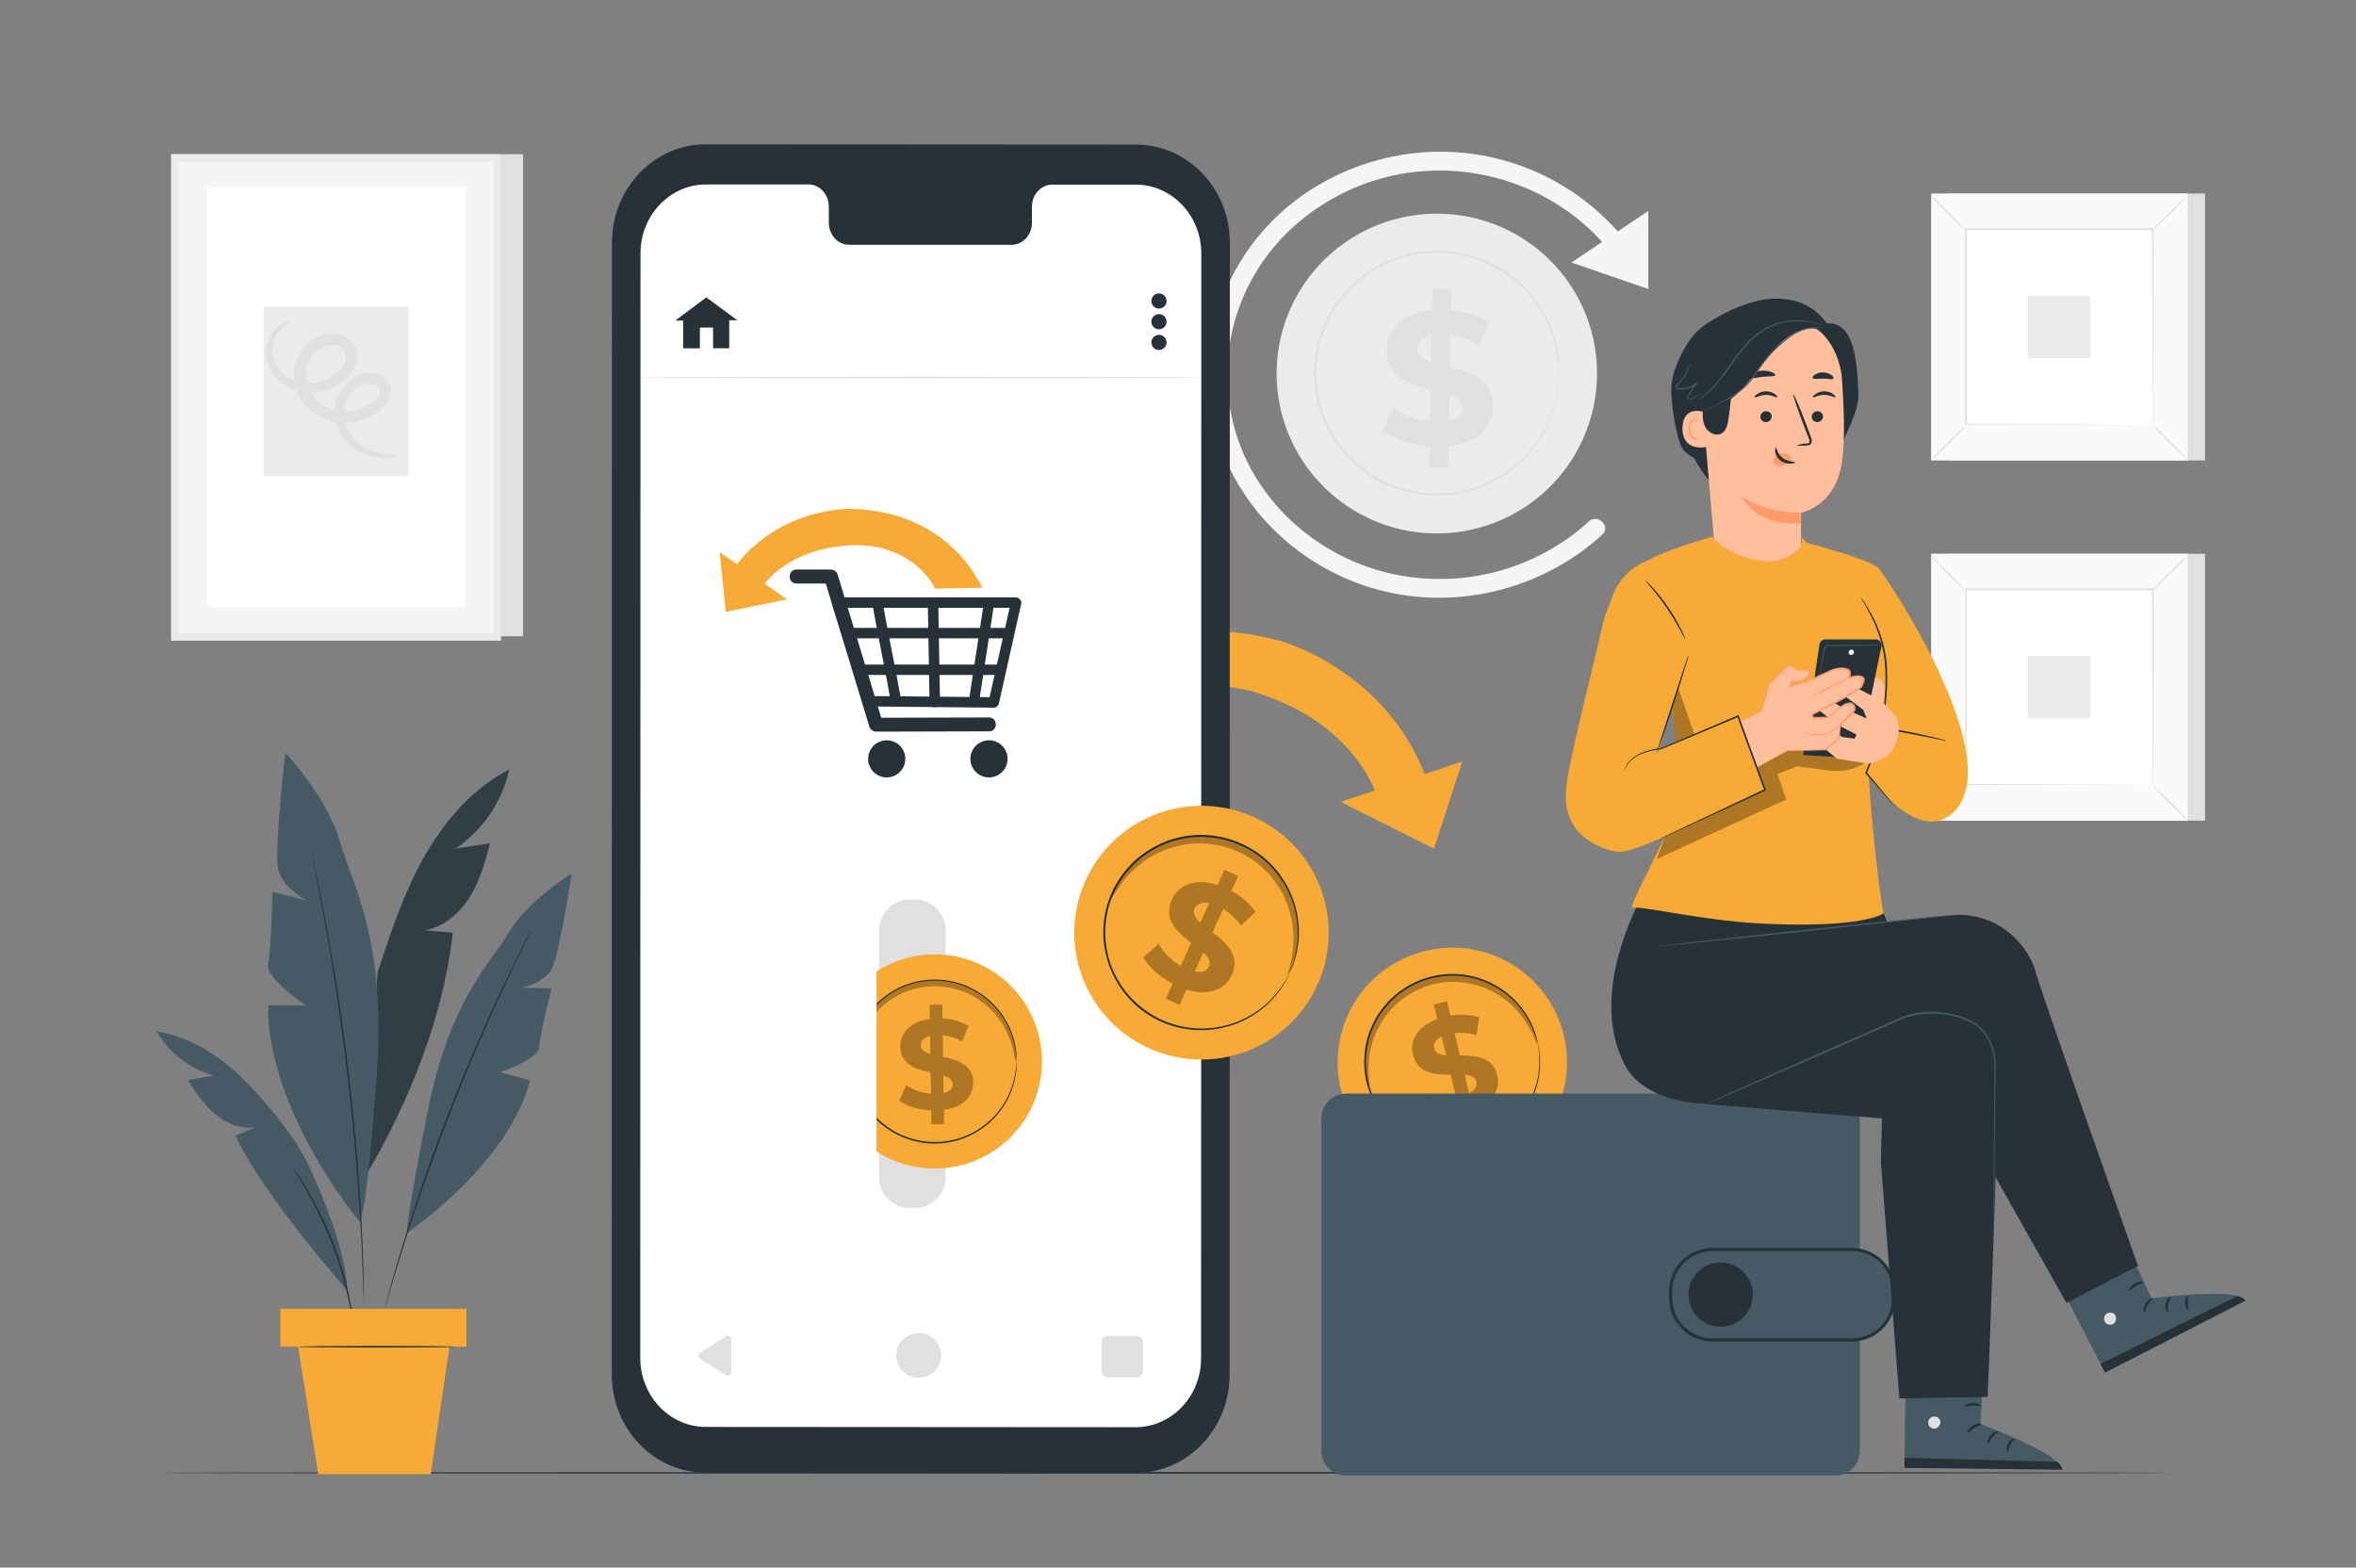 <svg width="266" height="177" viewBox="0 0 266 177" fill="none" xmlns="http://www.w3.org/2000/svg">
<rect x="0" y="0" width="266" height="177" fill="#808080" stroke="none"/>
<path d="M59.059 17.413H56.523V71.844H59.059V17.413Z" fill="#E0E0E0"/>
<path d="M56.105 17.834H19.769C19.75 17.834 19.734 17.85 19.734 17.87V71.883C19.734 71.903 19.75 71.919 19.769 71.919H56.105C56.124 71.919 56.14 71.903 56.14 71.883V17.87C56.14 17.85 56.124 17.834 56.105 17.834Z" fill="#F5F5F5"/>
<path d="M56.523 72.34H19.347C19.342 72.34 19.337 72.339 19.333 72.337C19.328 72.335 19.324 72.332 19.321 72.328C19.317 72.324 19.315 72.32 19.313 72.315C19.312 72.311 19.311 72.306 19.312 72.301V17.431C19.311 17.426 19.312 17.421 19.313 17.416C19.315 17.412 19.317 17.408 19.321 17.404C19.324 17.401 19.328 17.398 19.333 17.397C19.338 17.395 19.342 17.395 19.347 17.395H56.523C56.528 17.395 56.533 17.395 56.538 17.397C56.543 17.398 56.547 17.401 56.551 17.404C56.554 17.408 56.557 17.412 56.559 17.416C56.561 17.421 56.562 17.426 56.562 17.431V72.301C56.562 72.311 56.558 72.321 56.551 72.328C56.544 72.335 56.534 72.34 56.523 72.34ZM20.191 71.508H55.683C55.693 71.508 55.703 71.504 55.71 71.496C55.718 71.489 55.722 71.479 55.722 71.469V18.291C55.722 18.286 55.721 18.281 55.719 18.276C55.717 18.272 55.714 18.268 55.71 18.265C55.706 18.261 55.702 18.259 55.697 18.257C55.693 18.256 55.688 18.255 55.683 18.256H20.191C20.186 18.255 20.182 18.255 20.177 18.257C20.172 18.259 20.168 18.261 20.165 18.265C20.162 18.268 20.159 18.272 20.157 18.277C20.156 18.281 20.155 18.286 20.156 18.291V71.458C20.153 71.464 20.152 71.47 20.153 71.476C20.154 71.482 20.156 71.488 20.159 71.493C20.163 71.498 20.168 71.502 20.173 71.504C20.179 71.507 20.185 71.508 20.191 71.508Z" fill="#EBEBEB"/>
<path d="M52.501 21.169H23.433C23.413 21.169 23.398 21.185 23.398 21.204V68.509C23.398 68.529 23.413 68.545 23.433 68.545H52.501C52.521 68.545 52.537 68.529 52.537 68.509V21.204C52.537 21.185 52.521 21.169 52.501 21.169Z" fill="white"/>
<path d="M46.096 34.6H29.778C29.766 34.6 29.757 34.609 29.757 34.621V53.719C29.757 53.731 29.766 53.74 29.778 53.74H46.096C46.108 53.74 46.118 53.731 46.118 53.719V34.621C46.118 34.609 46.108 34.6 46.096 34.6Z" fill="#EBEBEB"/>
<path d="M44.823 51.397C44.844 51.461 44.036 51.815 42.5 51.634C41.553 51.505 40.654 51.14 39.886 50.572C38.842 49.794 38.12 48.66 37.857 47.386C37.706 46.588 37.77 45.764 38.043 44.999C38.316 44.234 38.788 43.555 39.411 43.032C39.761 42.732 40.159 42.493 40.588 42.324C41.058 42.15 41.563 42.093 42.06 42.158C42.606 42.211 43.121 42.435 43.532 42.798C43.762 43.014 43.935 43.283 44.035 43.581C44.136 43.879 44.162 44.198 44.11 44.508C43.998 45.069 43.716 45.582 43.301 45.977C42.938 46.338 42.523 46.643 42.071 46.883C41.168 47.384 40.162 47.671 39.131 47.722C38.04 47.782 36.954 47.537 35.995 47.014C35.008 46.464 34.205 45.634 33.69 44.629C33.16 43.599 33.013 42.415 33.275 41.287C33.537 40.195 34.162 39.224 35.048 38.533C35.489 38.192 35.991 37.939 36.527 37.789C37.072 37.644 37.642 37.626 38.194 37.736C38.777 37.848 39.307 38.146 39.705 38.586C40.086 39.038 40.295 39.609 40.297 40.2C40.302 40.737 40.166 41.267 39.904 41.736C39.661 42.161 39.346 42.54 38.971 42.855C38.293 43.423 37.503 43.841 36.651 44.083C35.861 44.315 35.031 44.379 34.215 44.271C33.453 44.167 32.724 43.89 32.087 43.46C31.541 43.1 31.078 42.629 30.729 42.076C30.38 41.524 30.152 40.904 30.062 40.257C29.952 39.279 30.219 38.297 30.81 37.51C31.163 37.02 31.644 36.636 32.2 36.402C32.584 36.256 32.8 36.26 32.81 36.299C32.821 36.338 32.637 36.433 32.328 36.653C31.892 36.957 31.529 37.354 31.264 37.814C30.838 38.518 30.682 39.351 30.824 40.161C30.932 40.683 31.148 41.176 31.459 41.61C31.769 42.043 32.166 42.407 32.626 42.678C33.182 43.004 33.803 43.205 34.445 43.266C35.087 43.327 35.735 43.247 36.343 43.032C37.029 42.81 37.662 42.448 38.201 41.97C38.466 41.763 38.681 41.499 38.832 41.198C38.982 40.898 39.063 40.568 39.07 40.232C39.069 39.925 38.954 39.629 38.748 39.401C38.542 39.174 38.259 39.029 37.953 38.996C37.599 38.933 37.236 38.95 36.889 39.046C36.523 39.158 36.18 39.337 35.878 39.573C35.241 40.088 34.794 40.801 34.609 41.598C34.42 42.419 34.531 43.28 34.921 44.027C35.319 44.796 35.936 45.431 36.694 45.853C37.435 46.259 38.273 46.454 39.117 46.416C39.949 46.381 40.762 46.158 41.496 45.765C41.844 45.589 42.164 45.363 42.447 45.096C42.682 44.887 42.85 44.614 42.929 44.31C42.953 44.197 42.947 44.08 42.913 43.97C42.879 43.859 42.818 43.76 42.734 43.68C42.515 43.483 42.24 43.359 41.947 43.326C41.636 43.28 41.319 43.306 41.021 43.404C40.709 43.514 40.417 43.674 40.156 43.878C39.663 44.27 39.282 44.783 39.051 45.368C38.82 45.953 38.748 46.587 38.84 47.209C39.017 48.282 39.568 49.258 40.397 49.963C41.048 50.503 41.815 50.886 42.638 51.082C43.979 51.44 44.812 51.28 44.823 51.397Z" fill="#E0E0E0"/>
<path d="M248.955 21.852H219.993V51.989H248.955V21.852Z" fill="#E0E0E0"/>
<path d="M246.993 21.852H218.031V51.989H246.993V21.852Z" fill="#FAFAFA"/>
<path d="M247.004 51.999H218.024V21.845H247.004V51.999ZM218.042 51.978H246.987V21.863H218.042V51.978Z" fill="#E0E0E0"/>
<path d="M243.103 25.906H221.926V47.939H243.103V25.906Z" fill="white"/>
<path d="M221.926 48.084C221.777 48.306 221.602 48.509 221.405 48.689C221.05 49.043 220.589 49.528 220.057 50.052C219.525 50.576 219.035 51.043 218.674 51.372C218.491 51.567 218.285 51.738 218.06 51.882C218.21 51.662 218.385 51.46 218.581 51.28C218.936 50.926 219.397 50.438 219.929 49.914C220.461 49.39 220.954 48.922 221.316 48.59C221.497 48.396 221.702 48.226 221.926 48.084Z" fill="#E0E0E0"/>
<path d="M243.103 48.031C243.324 48.181 243.527 48.356 243.71 48.551C244.064 48.887 244.55 49.362 245.075 49.896C245.6 50.431 246.068 50.916 246.398 51.277C246.591 51.46 246.762 51.664 246.909 51.886C246.687 51.737 246.484 51.564 246.302 51.369C245.947 51.015 245.462 50.555 244.937 50.02C244.412 49.486 243.94 48.997 243.61 48.64C243.417 48.458 243.247 48.254 243.103 48.031Z" fill="#E0E0E0"/>
<path d="M243.042 25.962C243.195 25.742 243.371 25.54 243.567 25.357C243.922 25.003 244.38 24.518 244.912 23.994C245.444 23.47 245.937 23.003 246.295 22.674C246.478 22.48 246.684 22.309 246.908 22.164C246.759 22.386 246.584 22.589 246.387 22.769C246.032 23.123 245.575 23.608 245.039 24.132C244.504 24.656 244.011 25.134 243.656 25.456C243.474 25.65 243.268 25.82 243.042 25.962Z" fill="#E0E0E0"/>
<path d="M221.869 26.015C221.644 25.866 221.439 25.689 221.259 25.488C220.904 25.134 220.419 24.677 219.897 24.146C219.376 23.615 218.904 23.123 218.571 22.766C218.378 22.581 218.207 22.376 218.06 22.153C218.283 22.301 218.487 22.476 218.667 22.674C219.021 23.028 219.507 23.484 220.036 24.019C220.564 24.553 221.029 25.042 221.362 25.403C221.552 25.589 221.722 25.794 221.869 26.015Z" fill="#E0E0E0"/>
<path d="M243.043 47.939C243.043 47.939 243.043 47.9 243.043 47.829C243.043 47.758 243.043 47.655 243.043 47.524C243.043 47.248 243.043 46.848 243.043 46.335C243.043 45.291 243.043 43.772 243.021 41.843C243.021 37.984 242.996 32.486 242.979 25.913L243.06 25.994H221.947L222.039 25.902C222.039 33.987 222.039 41.552 222.039 47.935L221.958 47.854L237.247 47.896L241.542 47.914H242.681H242.947H243.046H242.67H241.549L237.272 47.935L221.929 47.974H221.848V47.896C221.848 41.524 221.848 33.949 221.848 25.863V25.768H221.947H243.06H243.145V25.849C243.145 32.451 243.117 37.966 243.106 41.839C243.106 43.758 243.106 45.269 243.085 46.31C243.085 46.82 243.085 47.213 243.085 47.486C243.085 47.613 243.085 47.709 243.085 47.783C243.079 47.837 243.065 47.889 243.043 47.939Z" fill="#E0E0E0"/>
<path d="M236.045 33.393H228.98V40.444H236.045V33.393Z" fill="#EBEBEB"/>
<path d="M248.955 62.527H219.993V92.663H248.955V62.527Z" fill="#E0E0E0"/>
<path d="M246.993 62.527H218.031V92.663H246.993V62.527Z" fill="#FAFAFA"/>
<path d="M247.004 92.67H218.024V62.516H247.004V92.67ZM218.042 92.67H246.987V62.534H218.042V92.67Z" fill="#E0E0E0"/>
<path d="M243.103 66.577H221.926V88.61H243.103V66.577Z" fill="white"/>
<path d="M221.926 88.755C221.777 88.978 221.602 89.182 221.405 89.364C221.05 89.718 220.589 90.199 220.057 90.723C219.525 91.247 219.035 91.714 218.674 92.047C218.492 92.241 218.285 92.411 218.06 92.553C218.211 92.334 218.386 92.133 218.581 91.951C218.936 91.597 219.397 91.112 219.929 90.585C220.461 90.058 220.954 89.594 221.316 89.261C221.499 89.07 221.704 88.9 221.926 88.755Z" fill="#E0E0E0"/>
<path d="M243.103 88.702C243.324 88.852 243.527 89.027 243.71 89.222C244.064 89.576 244.55 90.036 245.075 90.567C245.6 91.098 246.068 91.587 246.398 91.948C246.593 92.13 246.764 92.336 246.909 92.56C246.688 92.41 246.484 92.235 246.302 92.04C245.947 91.704 245.462 91.226 244.937 90.695C244.412 90.164 243.94 89.672 243.61 89.311C243.416 89.13 243.246 88.925 243.103 88.702Z" fill="#E0E0E0"/>
<path d="M243.042 66.633C243.195 66.413 243.371 66.21 243.567 66.028C243.922 65.674 244.38 65.189 244.912 64.665C245.444 64.141 245.937 63.678 246.295 63.345C246.478 63.151 246.684 62.98 246.908 62.835C246.76 63.057 246.585 63.261 246.387 63.44C246.032 63.794 245.575 64.279 245.039 64.803C244.504 65.327 244.011 65.798 243.656 66.127C243.474 66.321 243.268 66.491 243.042 66.633Z" fill="#E0E0E0"/>
<path d="M221.869 66.69C221.646 66.539 221.442 66.364 221.259 66.166C220.904 65.83 220.419 65.356 219.897 64.825C219.376 64.294 218.904 63.805 218.571 63.444C218.378 63.259 218.207 63.054 218.06 62.831C218.283 62.979 218.487 63.154 218.667 63.352C219.021 63.688 219.507 64.166 220.036 64.697C220.564 65.228 221.029 65.72 221.362 66.081C221.554 66.264 221.724 66.469 221.869 66.69Z" fill="#E0E0E0"/>
<path d="M243.042 88.61C243.042 88.61 243.042 88.571 243.042 88.504C243.042 88.436 243.042 88.327 243.042 88.196C243.042 87.92 243.042 87.523 243.042 87.006C243.042 85.962 243.042 84.443 243.021 82.514C243.021 78.655 242.996 73.158 242.979 66.584L243.06 66.665H221.947L222.039 66.573C222.039 74.659 222.039 82.227 222.039 88.606L221.958 88.525L237.247 88.567L241.542 88.589H242.681H242.975H242.698H241.578L237.3 88.61L221.958 88.652H221.876V88.571C221.876 82.199 221.876 74.623 221.876 66.538V66.442H221.975H243.089H243.174V66.524C243.174 73.126 243.145 78.641 243.135 82.514C243.135 84.436 243.135 85.948 243.113 86.985C243.113 87.495 243.113 87.888 243.113 88.16C243.113 88.288 243.113 88.387 243.113 88.458C243.098 88.512 243.074 88.563 243.042 88.61Z" fill="#E0E0E0"/>
<path d="M236.045 74.067H228.98V81.119H236.045V74.067Z" fill="#EBEBEB"/>
<path d="M180.302 42.703C180.198 46.275 179.035 49.736 176.959 52.648C174.883 55.56 171.988 57.791 168.64 59.059C165.293 60.327 161.643 60.575 158.154 59.772C154.666 58.968 151.494 57.149 149.042 54.545C146.59 51.941 144.967 48.669 144.379 45.144C143.791 41.618 144.265 37.998 145.74 34.742C147.215 31.486 149.626 28.739 152.666 26.851C155.706 24.963 159.239 24.018 162.817 24.136C167.603 24.284 172.133 26.323 175.412 29.805C178.691 33.287 180.45 37.927 180.302 42.703Z" fill="#EBEBEB"/>
<path d="M176.496 42.767C176.413 45.486 175.524 48.12 173.941 50.334C172.359 52.549 170.153 54.245 167.604 55.208C165.055 56.171 162.277 56.358 159.621 55.744C156.966 55.131 154.553 53.745 152.687 51.762C150.821 49.779 149.586 47.288 149.139 44.605C148.692 41.921 149.052 39.165 150.175 36.686C151.297 34.207 153.131 32.116 155.445 30.678C157.758 29.24 160.447 28.519 163.171 28.607C164.978 28.663 166.756 29.074 168.403 29.816C170.05 30.558 171.535 31.617 172.772 32.932C174.01 34.247 174.976 35.792 175.615 37.48C176.253 39.167 176.553 40.964 176.496 42.767Z" fill="#EBEBEB"/>
<path d="M176.003 42.565C175.992 42.491 175.986 42.416 175.986 42.342C175.986 42.179 175.986 41.963 175.961 41.69C175.961 41.545 175.961 41.382 175.943 41.209C175.925 41.035 175.897 40.855 175.872 40.632C175.825 40.155 175.743 39.681 175.627 39.216C175.343 37.926 174.864 36.686 174.209 35.538C172.483 32.496 169.662 30.225 166.318 29.186C162.974 28.148 159.359 28.42 156.209 29.948C155.915 30.093 155.635 30.263 155.344 30.422C155.051 30.582 154.771 30.762 154.504 30.961C153.946 31.342 153.415 31.761 152.915 32.214C152.419 32.692 151.955 33.203 151.528 33.743C150.644 34.849 149.946 36.089 149.46 37.418C148.429 40.167 148.332 43.178 149.184 45.988C149.582 47.346 150.201 48.63 151.014 49.79C151.404 50.358 151.833 50.898 152.297 51.408C152.769 51.892 153.271 52.345 153.801 52.764C154.319 53.175 154.866 53.55 155.436 53.886C158.479 55.625 162.073 56.136 165.481 55.313C168.89 54.49 171.853 52.396 173.762 49.461C174.489 48.357 175.045 47.151 175.411 45.882C175.558 45.419 175.67 44.945 175.748 44.466C175.787 44.26 175.83 44.073 175.858 43.899C175.886 43.726 175.89 43.545 175.904 43.421C175.932 43.145 175.954 42.929 175.971 42.77C175.978 42.696 175.988 42.623 176.003 42.551C176.011 42.625 176.011 42.7 176.003 42.774C176.003 42.933 175.982 43.149 175.964 43.425C175.964 43.57 175.943 43.733 175.932 43.906C175.922 44.08 175.872 44.26 175.837 44.483C175.767 44.962 175.663 45.435 175.525 45.899C175.175 47.196 174.626 48.431 173.897 49.56C172.843 51.216 171.448 52.629 169.804 53.704C168.16 54.78 166.305 55.493 164.363 55.797C161.909 56.177 159.398 55.896 157.089 54.983C156.48 54.741 155.887 54.458 155.316 54.137C154.734 53.795 154.176 53.414 153.645 52.997C152.541 52.148 151.583 51.124 150.808 49.967C149.976 48.779 149.344 47.464 148.935 46.073C148.067 43.204 148.167 40.129 149.219 37.322C149.721 35.965 150.44 34.698 151.347 33.57C151.785 33.02 152.259 32.5 152.766 32.012C153.279 31.55 153.821 31.122 154.39 30.73C154.662 30.527 154.949 30.345 155.248 30.185C155.543 30.023 155.834 29.831 156.131 29.7C156.726 29.415 157.34 29.171 157.969 28.971C160.33 28.205 162.854 28.083 165.278 28.617C167.196 29.046 169.001 29.878 170.573 31.056C172.144 32.235 173.446 33.733 174.393 35.453C175.045 36.617 175.512 37.876 175.776 39.184C175.888 39.657 175.962 40.137 176 40.621C176.021 40.83 176.05 41.021 176.057 41.202C176.064 41.382 176.057 41.538 176.057 41.683C176.057 41.959 176.057 42.175 176.057 42.338C176.049 42.416 176.031 42.492 176.003 42.565Z" fill="#E0E0E0"/>
<path d="M163.533 50.367L163.491 52.764L161.363 52.725L161.405 50.396C159.277 50.229 157.263 49.532 156.103 48.59L157.327 46.002C158.541 46.882 159.964 47.431 161.455 47.595L161.515 44.024C159.15 43.404 156.507 42.569 156.55 39.51C156.592 37.245 158.274 35.329 161.664 35.004L161.707 32.632L163.835 32.667L163.792 35C165.323 35.111 166.806 35.583 168.119 36.377L167.002 38.99C166.004 38.387 164.896 37.988 163.743 37.818L163.679 41.453C166.048 42.052 168.644 42.891 168.591 45.903C168.562 48.144 166.903 50.02 163.533 50.367ZM161.558 40.88L161.611 37.846C160.473 38.083 160.011 38.696 159.997 39.4C159.983 40.105 160.621 40.565 161.558 40.88ZM165.151 46.098C165.151 45.351 164.551 44.933 163.636 44.597L163.583 47.546C164.658 47.33 165.14 46.781 165.151 46.098Z" fill="#E0E0E0"/>
<path d="M179.394 58.884C176.23 61.754 172.382 63.767 168.218 64.732C164.053 65.697 159.71 65.581 155.603 64.396C148.776 62.407 142.924 57.401 140.211 50.795C138.86 47.464 138.327 43.859 138.659 40.281C138.99 36.702 140.175 33.255 142.115 30.228C146.052 24.09 152.862 20.072 160.118 19.374C169.222 18.496 178.227 22.652 183.214 30.348C183.955 31.492 185.796 30.43 185.051 29.286C182.675 25.635 179.44 22.619 175.629 20.501C171.817 18.383 167.544 17.228 163.182 17.137C155.142 16.971 147.166 20.468 142.062 26.695C139.548 29.754 137.807 33.37 136.984 37.239C136.16 41.109 136.279 45.119 137.331 48.933C139.477 56.52 145.279 62.626 152.557 65.571C162.133 69.465 173.298 67.306 180.898 60.378C181.912 59.454 180.402 57.953 179.394 58.874V58.884Z" fill="#F5F5F5"/>
<path d="M177.422 29.644L186.094 23.817V32.628L177.422 29.644Z" fill="#F5F5F5"/>
<path d="M245.337 166.306C245.337 166.359 194.404 166.398 131.589 166.398C68.773 166.398 17.826 166.359 17.826 166.306C17.826 166.253 68.749 166.214 131.589 166.214C194.428 166.214 245.337 166.256 245.337 166.306Z" fill="#263238"/>
<path d="M144.452 72.344C144.452 72.344 157.451 75.763 161.562 89.445L156.054 91.891C156.054 91.891 154.787 82.372 141.909 78.227C134.94 75.983 125.712 79.147 123.158 82.05L116.955 79.377C121.101 74.822 131.333 68.775 144.452 72.344Z" fill="#F7AA35"/>
<path d="M165.098 85.998L151.358 90.546L161.902 95.821L165.098 85.998Z" fill="#F7AA35"/>
<path d="M128.237 166.306L79.648 166.278C73.803 166.278 69.068 161.322 69.068 155.173L69.093 27.396C69.093 21.265 73.838 16.295 79.683 16.298L128.272 16.327C134.117 16.327 138.852 21.304 138.852 27.432L138.827 155.226C138.827 161.339 134.085 166.309 128.237 166.306Z" fill="#263238"/>
<path d="M128.223 20.847H118.803C117.536 20.847 116.511 21.97 116.511 23.354V25.134C116.511 26.518 115.486 27.641 114.224 27.641H95.863C94.6 27.641 93.575 26.515 93.575 25.131V23.332C93.575 21.948 92.55 20.826 91.288 20.826H87.975H79.729C75.633 20.826 72.313 24.306 72.313 28.614L72.288 153.332C72.288 157.626 75.604 161.12 79.697 161.12L128.191 161.152C132.284 161.152 135.607 157.672 135.607 153.364L135.632 28.646C135.632 24.331 132.315 20.851 128.223 20.847Z" fill="white"/>
<path d="M82.556 151.25V154.91C82.559 154.984 82.542 155.056 82.507 155.121C82.471 155.185 82.419 155.238 82.355 155.275C82.292 155.311 82.219 155.33 82.146 155.328C82.072 155.326 82.001 155.304 81.939 155.264L79.055 153.434C78.998 153.398 78.951 153.348 78.919 153.288C78.886 153.229 78.869 153.162 78.869 153.094C78.869 153.027 78.886 152.96 78.919 152.901C78.951 152.841 78.998 152.791 79.055 152.755L81.928 150.91C81.989 150.868 82.06 150.844 82.134 150.84C82.208 150.837 82.281 150.853 82.346 150.888C82.411 150.923 82.465 150.976 82.502 151.04C82.539 151.104 82.558 151.176 82.556 151.25Z" fill="#E0E0E0"/>
<path d="M106.244 153.045C106.243 153.544 106.094 154.032 105.816 154.446C105.538 154.861 105.143 155.184 104.681 155.375C104.218 155.565 103.71 155.614 103.22 155.517C102.729 155.419 102.279 155.178 101.926 154.825C101.573 154.472 101.332 154.022 101.235 153.533C101.138 153.043 101.188 152.536 101.379 152.075C101.571 151.614 101.895 151.22 102.311 150.943C102.727 150.666 103.215 150.518 103.715 150.518C104.386 150.519 105.029 150.785 105.504 151.259C105.978 151.733 106.244 152.375 106.244 153.045Z" fill="#E0E0E0"/>
<path d="M128.389 150.847H125.052C124.686 150.847 124.389 151.143 124.389 151.509V154.85C124.389 155.216 124.686 155.512 125.052 155.512H128.389C128.756 155.512 129.053 155.216 129.053 154.85V151.509C129.053 151.143 128.756 150.847 128.389 150.847Z" fill="#E0E0E0"/>
<path d="M89.915 65.887H93.816L93.057 65.31C93.632 67.198 94.208 69.086 94.785 70.974L97.519 79.965C97.728 80.673 97.941 81.346 98.15 82.036C98.199 82.2 98.299 82.345 98.436 82.448C98.572 82.552 98.738 82.61 98.909 82.613L110.067 82.582H111.667C112.678 82.582 112.681 81.01 111.667 81.013L100.509 81.042H98.909L99.668 81.615L97.945 75.951L95.207 66.963L94.575 64.888C94.526 64.725 94.427 64.58 94.29 64.476C94.154 64.373 93.988 64.315 93.816 64.311H89.915C88.901 64.311 88.901 65.883 89.915 65.883V65.887Z" fill="#263238"/>
<path d="M114.153 67.887C113.418 71.172 112.683 74.457 111.947 77.742C111.844 78.213 111.738 78.687 111.632 79.158L112.203 78.726L107.425 78.68L99.764 78.606L98.013 78.588L98.58 79.02C97.558 75.768 96.535 72.515 95.508 69.26L95.076 67.887L94.505 68.63H114.721C114.87 68.618 115.008 68.551 115.11 68.442C115.211 68.333 115.267 68.189 115.267 68.041C115.267 67.892 115.211 67.748 115.11 67.639C115.008 67.53 114.87 67.463 114.721 67.451H94.505C94.414 67.453 94.325 67.474 94.245 67.515C94.164 67.556 94.093 67.615 94.039 67.686C93.984 67.758 93.946 67.842 93.929 67.931C93.911 68.019 93.914 68.111 93.937 68.198C94.961 71.45 95.985 74.704 97.009 77.958C97.154 78.415 97.3 78.875 97.441 79.331C97.479 79.455 97.554 79.563 97.656 79.641C97.759 79.719 97.883 79.763 98.013 79.767L102.79 79.813L110.451 79.887L112.203 79.905C112.331 79.903 112.455 79.859 112.557 79.782C112.659 79.704 112.734 79.596 112.77 79.473L114.973 69.614L115.292 68.198C115.455 67.458 114.32 67.143 114.153 67.887Z" fill="#263238"/>
<path d="M98.527 68.389C99.147 71.982 99.945 75.547 100.559 79.14C100.686 79.887 101.825 79.569 101.697 78.829C101.077 75.232 100.279 71.671 99.665 68.074C99.537 67.331 98.399 67.646 98.527 68.389Z" fill="#263238"/>
<path d="M104.758 68.234C104.817 71.92 104.88 75.605 104.946 79.289C104.946 80.046 106.138 80.05 106.127 79.289C106.068 75.605 106.005 71.92 105.939 68.234C105.939 67.476 104.747 67.472 104.758 68.234Z" fill="#263238"/>
<path d="M110.514 79.424L112.015 69.604L112.227 68.188C112.263 68.037 112.241 67.879 112.165 67.744C112.088 67.609 111.964 67.509 111.816 67.462C111.667 67.428 111.511 67.452 111.379 67.529C111.247 67.606 111.15 67.73 111.107 67.876C110.605 71.147 110.107 74.421 109.61 77.696C109.539 78.163 109.465 78.631 109.394 79.112C109.358 79.263 109.38 79.421 109.457 79.556C109.533 79.69 109.657 79.791 109.805 79.838C109.956 79.879 110.117 79.859 110.253 79.782C110.39 79.705 110.49 79.578 110.532 79.427L110.514 79.424Z" fill="#263238"/>
<path d="M95.792 72.078H113.642C113.791 72.067 113.93 72 114.031 71.89C114.133 71.781 114.189 71.638 114.189 71.489C114.189 71.34 114.133 71.197 114.031 71.087C113.93 70.978 113.791 70.911 113.642 70.899H95.792C95.643 70.911 95.504 70.978 95.403 71.087C95.302 71.197 95.246 71.34 95.246 71.489C95.246 71.638 95.302 71.781 95.403 71.89C95.504 72 95.643 72.067 95.792 72.078Z" fill="#263238"/>
<path d="M97.466 76.213H112.923C113.079 76.213 113.228 76.151 113.339 76.041C113.449 75.931 113.511 75.781 113.511 75.625C113.511 75.469 113.449 75.32 113.339 75.21C113.228 75.1 113.079 75.038 112.923 75.038H97.466C97.31 75.038 97.16 75.1 97.05 75.21C96.939 75.32 96.877 75.469 96.877 75.625C96.877 75.781 96.939 75.931 97.05 76.041C97.16 76.151 97.31 76.213 97.466 76.213Z" fill="#263238"/>
<path d="M111.66 87.782C112.819 87.782 113.759 86.843 113.759 85.686C113.759 84.529 112.819 83.59 111.66 83.59C110.5 83.59 109.56 84.529 109.56 85.686C109.56 86.843 110.5 87.782 111.66 87.782Z" fill="#263238"/>
<path d="M100.112 87.782C101.271 87.782 102.211 86.843 102.211 85.686C102.211 84.529 101.271 83.59 100.112 83.59C98.952 83.59 98.012 84.529 98.012 85.686C98.012 86.843 98.952 87.782 100.112 87.782Z" fill="#263238"/>
<path d="M96.087 57.461C96.087 57.461 87.45 57.171 82.386 64.842L85.337 67.366C85.337 67.366 87.879 61.738 96.576 61.557C101.286 61.462 104.52 64.198 105.56 66.457L110.897 66.365C109.177 62.793 104.826 57.681 96.087 57.461Z" fill="#F7AA35"/>
<path d="M81.244 62.343L88.865 67.678L81.942 69.08L81.244 62.343Z" fill="#F7AA35"/>
<path d="M131.709 33.984C131.71 34.154 131.66 34.32 131.566 34.461C131.472 34.602 131.339 34.713 131.182 34.778C131.025 34.843 130.852 34.861 130.686 34.828C130.519 34.795 130.366 34.714 130.245 34.595C130.125 34.475 130.043 34.322 130.009 34.156C129.976 33.99 129.993 33.817 130.058 33.66C130.123 33.504 130.233 33.37 130.374 33.276C130.515 33.181 130.681 33.131 130.851 33.131C131.078 33.131 131.296 33.221 131.457 33.38C131.617 33.54 131.708 33.757 131.709 33.984Z" fill="#263238"/>
<path d="M130.851 37.181C131.325 37.181 131.709 36.797 131.709 36.324C131.709 35.851 131.325 35.467 130.851 35.467C130.377 35.467 129.993 35.851 129.993 36.324C129.993 36.797 130.377 37.181 130.851 37.181Z" fill="#263238"/>
<path d="M130.851 39.521C131.325 39.521 131.709 39.137 131.709 38.664C131.709 38.191 131.325 37.808 130.851 37.808C130.377 37.808 129.993 38.191 129.993 38.664C129.993 39.137 130.377 39.521 130.851 39.521Z" fill="#263238"/>
<path d="M79.743 33.577L76.243 36.197H77.133V39.326L79.02 39.333V36.99L80.509 36.983V39.326H82.332V36.165L83.24 36.154L79.743 33.577Z" fill="#263238"/>
<path d="M135.855 42.625C135.855 42.675 121.573 42.717 103.96 42.717C86.347 42.717 72.065 42.675 72.065 42.625C72.065 42.576 86.344 42.533 103.96 42.533C121.576 42.533 135.855 42.576 135.855 42.625Z" fill="#E0E0E0"/>
<path d="M103.286 101.559H102.719C100.799 101.559 99.243 103.112 99.243 105.028V132.938C99.243 134.854 100.799 136.407 102.719 136.407H103.286C105.206 136.407 106.762 134.854 106.762 132.938V105.028C106.762 103.112 105.206 101.559 103.286 101.559Z" fill="#E0E0E0"/>
<path d="M117.643 119.812C117.652 122.205 116.948 124.547 115.623 126.542C114.297 128.536 112.408 130.093 110.196 131.015C107.983 131.938 105.546 132.185 103.193 131.724C100.839 131.264 98.676 130.117 96.976 128.429C95.276 126.74 94.117 124.587 93.644 122.24C93.17 119.894 93.405 117.46 94.319 115.247C95.232 113.034 96.782 111.141 98.774 109.808C100.765 108.475 103.108 107.761 105.506 107.758C107.096 107.754 108.672 108.062 110.142 108.666C111.612 109.269 112.949 110.156 114.076 111.275C115.203 112.395 116.099 113.725 116.711 115.189C117.322 116.654 117.639 118.225 117.643 119.812Z" fill="#F7AA35"/>
<path d="M115.093 119.939C115.097 121.759 114.559 123.539 113.55 125.054C112.54 126.569 111.102 127.752 109.419 128.452C107.736 129.152 105.883 129.339 104.094 128.988C102.305 128.637 100.66 127.765 99.368 126.481C98.075 125.197 97.193 123.56 96.832 121.776C96.472 119.992 96.649 118.141 97.343 116.458C98.036 114.775 99.213 113.334 100.726 112.319C102.239 111.303 104.02 110.758 105.843 110.752C107.055 110.749 108.256 110.984 109.377 111.443C110.498 111.903 111.517 112.579 112.376 113.432C113.235 114.285 113.917 115.299 114.383 116.415C114.85 117.532 115.091 118.729 115.093 119.939Z" fill="#F7AA35"/>
<path d="M114.76 119.815C114.748 119.766 114.743 119.716 114.742 119.666C114.742 119.556 114.721 119.411 114.71 119.227C114.71 119.13 114.703 119.024 114.689 118.909C114.689 118.788 114.65 118.661 114.625 118.523C114.583 118.202 114.518 117.885 114.43 117.574C114.21 116.716 113.862 115.897 113.398 115.142C112.724 114.034 111.823 113.081 110.755 112.345C109.687 111.609 108.475 111.106 107.198 110.869C105.591 110.577 103.935 110.716 102.399 111.273C101.991 111.42 101.593 111.595 101.208 111.797C101.016 111.903 100.832 112.023 100.64 112.151C100.448 112.263 100.264 112.39 100.091 112.53C99.726 112.8 99.379 113.093 99.051 113.407C98.731 113.742 98.432 114.097 98.158 114.469C97.59 115.231 97.149 116.078 96.853 116.979C96.552 117.908 96.394 118.878 96.384 119.854C96.398 120.83 96.558 121.799 96.86 122.728C97.159 123.629 97.602 124.475 98.172 125.235C98.447 125.608 98.746 125.963 99.069 126.297C99.396 126.611 99.743 126.904 100.108 127.175C100.465 127.437 100.839 127.673 101.229 127.883C101.614 128.082 102.012 128.256 102.421 128.403C103.958 128.956 105.616 129.092 107.223 128.796C108.622 128.538 109.942 127.956 111.075 127.097C112.012 126.389 112.805 125.51 113.412 124.505C113.873 123.749 114.219 122.928 114.437 122.07C114.525 121.759 114.589 121.442 114.628 121.121C114.65 120.983 114.678 120.856 114.689 120.739C114.699 120.622 114.689 120.516 114.71 120.417C114.724 120.233 114.735 120.087 114.742 119.981C114.743 119.931 114.748 119.881 114.76 119.833C114.764 119.882 114.764 119.932 114.76 119.981V120.42C114.76 120.516 114.76 120.626 114.76 120.742C114.76 120.859 114.728 120.99 114.706 121.132C114.673 121.455 114.614 121.774 114.529 122.088C114.326 122.961 113.987 123.797 113.525 124.566C112.853 125.697 111.949 126.674 110.871 127.431C109.793 128.189 108.567 128.709 107.273 128.959C105.637 129.268 103.948 129.134 102.382 128.573C101.965 128.425 101.558 128.249 101.165 128.045C100.767 127.837 100.384 127.601 100.02 127.337C99.646 127.063 99.291 126.765 98.956 126.445C98.628 126.112 98.322 125.757 98.041 125.383C97.457 124.608 97.003 123.744 96.696 122.824C96.051 120.92 96.051 118.858 96.696 116.955C96.999 116.034 97.45 115.168 98.03 114.392C98.309 114.017 98.615 113.662 98.945 113.33C99.279 113.008 99.635 112.709 100.009 112.434C100.186 112.292 100.373 112.163 100.569 112.048C100.764 111.935 100.952 111.811 101.151 111.694C101.544 111.489 101.95 111.312 102.368 111.163C103.933 110.598 105.622 110.461 107.258 110.767C108.678 111.034 110.014 111.631 111.16 112.508C112.109 113.226 112.907 114.122 113.511 115.146C113.976 115.914 114.318 116.75 114.526 117.624C114.609 117.938 114.668 118.259 114.703 118.583C114.724 118.721 114.745 118.852 114.756 118.969V119.294C114.756 119.479 114.756 119.624 114.756 119.733C114.759 119.761 114.76 119.788 114.76 119.815Z" fill="#263238"/>
<g opacity="0.3">
<path d="M114.685 119.911C114.632 119.911 114.593 119.507 114.444 118.802C114.238 117.809 113.879 116.854 113.38 115.97C113.039 115.369 112.632 114.808 112.167 114.296C111.634 113.715 111.028 113.205 110.365 112.777C110.01 112.547 109.637 112.344 109.252 112.169C108.432 111.794 107.56 111.546 106.666 111.432C106.196 111.374 105.721 111.351 105.247 111.365C104.777 111.382 104.309 111.435 103.846 111.524C103.397 111.608 102.955 111.726 102.524 111.878C102.107 112.026 101.702 112.207 101.314 112.42C100.943 112.621 100.587 112.849 100.25 113.103C99.615 113.574 99.043 114.123 98.548 114.739C98.118 115.28 97.75 115.866 97.448 116.487C97.01 117.4 96.716 118.374 96.576 119.376C96.473 120.084 96.459 120.495 96.406 120.498C96.352 120.502 96.285 120.095 96.303 119.351C96.347 118.293 96.588 117.253 97.012 116.282C97.821 114.399 99.228 112.835 101.016 111.829C101.432 111.595 101.866 111.395 102.314 111.23C102.776 111.058 103.25 110.923 103.733 110.827C104.232 110.729 104.739 110.671 105.247 110.653C105.756 110.639 106.264 110.664 106.769 110.728C107.258 110.791 107.74 110.894 108.212 111.036C109.109 111.303 109.959 111.705 110.734 112.229C111.435 112.699 112.068 113.262 112.617 113.903C113.092 114.463 113.5 115.076 113.834 115.73C114.312 116.673 114.614 117.695 114.724 118.746C114.781 119.5 114.728 119.911 114.685 119.911Z" fill="black"/>
</g>
<g opacity="0.3">
<path d="M106.574 125.316L106.599 126.92L105.163 126.945L105.138 125.38C103.719 125.316 102.346 124.895 101.545 124.29L102.307 122.52C103.142 123.08 104.107 123.415 105.109 123.493L105.07 121.1C103.471 120.746 101.683 120.233 101.651 118.183C101.626 116.665 102.715 115.351 104.978 115.05L104.953 113.457L106.39 113.436L106.414 114.997C107.442 115.039 108.444 115.323 109.34 115.826L108.652 117.596C107.97 117.216 107.219 116.975 106.443 116.888L106.482 119.323C108.081 119.677 109.841 120.176 109.872 122.194C109.897 123.709 108.826 125.015 106.574 125.316ZM105.038 119.001L105.006 116.965C104.247 117.149 103.942 117.571 103.96 118.045C103.978 118.519 104.404 118.82 105.038 119.008V119.001ZM107.564 122.417C107.564 121.918 107.134 121.652 106.5 121.444L106.532 123.422C107.262 123.263 107.571 122.884 107.564 122.424V122.417Z" fill="black"/>
</g>
<path d="M98.966 102.958H84.978V134.166H98.966V102.958Z" fill="white"/>
<path d="M176.603 117.082C177.168 119.576 176.98 122.182 176.061 124.57C175.142 126.957 173.534 129.019 171.441 130.494C169.347 131.969 166.862 132.791 164.301 132.855C161.739 132.92 159.216 132.225 157.05 130.857C154.885 129.49 153.175 127.512 152.136 125.174C151.097 122.836 150.777 120.243 151.215 117.723C151.654 115.203 152.832 112.87 154.6 111.018C156.367 109.167 158.646 107.88 161.146 107.322C162.803 106.95 164.518 106.907 166.191 107.196C167.865 107.485 169.465 108.1 170.9 109.006C172.335 109.913 173.578 111.092 174.556 112.478C175.535 113.863 176.23 115.428 176.603 117.082Z" fill="#F7AA35"/>
<path d="M173.971 117.804C174.403 119.705 174.259 121.691 173.56 123.51C172.86 125.329 171.635 126.901 170.04 128.025C168.445 129.149 166.552 129.776 164.6 129.826C162.648 129.875 160.725 129.346 159.075 128.304C157.425 127.263 156.121 125.756 155.329 123.974C154.537 122.193 154.293 120.217 154.627 118.297C154.961 116.377 155.858 114.598 157.204 113.187C158.551 111.776 160.287 110.796 162.193 110.37C163.455 110.086 164.761 110.053 166.036 110.273C167.312 110.493 168.531 110.961 169.625 111.652C170.719 112.342 171.665 113.241 172.411 114.296C173.157 115.352 173.687 116.544 173.971 117.804Z" fill="#F7AA35"/>
<path d="M173.595 117.751C173.572 117.703 173.555 117.653 173.542 117.602L173.407 117.153L173.311 116.823C173.269 116.703 173.212 116.576 173.159 116.438C173.039 116.114 172.897 115.8 172.733 115.496C172.304 114.651 171.751 113.876 171.091 113.195C169.522 111.555 167.43 110.51 165.175 110.239C162.919 109.968 160.639 110.487 158.724 111.708C158.332 111.956 157.958 112.231 157.603 112.529C157.426 112.685 157.249 112.855 157.089 113.014C156.914 113.177 156.752 113.352 156.603 113.538C156.285 113.904 155.992 114.29 155.727 114.696C155.468 115.115 155.239 115.552 155.039 116.002C154.624 116.927 154.361 117.914 154.262 118.923C154.039 121.013 154.51 123.119 155.603 124.916C156.124 125.786 156.783 126.567 157.554 127.228C158.288 127.883 159.127 128.412 160.036 128.792C160.469 128.987 160.916 129.151 161.373 129.281C161.821 129.4 162.276 129.489 162.735 129.546C164.989 129.835 167.273 129.333 169.198 128.128C171.123 126.923 172.569 125.088 173.29 122.937C173.598 122.043 173.768 121.107 173.794 120.162C173.812 119.817 173.806 119.472 173.776 119.128C173.776 118.979 173.776 118.841 173.748 118.714C173.719 118.586 173.712 118.477 173.694 118.36C173.666 118.165 173.645 118.006 173.627 117.896C173.617 117.844 173.611 117.79 173.609 117.737C173.627 117.787 173.64 117.84 173.648 117.893C173.67 118.006 173.698 118.158 173.737 118.353C173.754 118.457 173.775 118.575 173.801 118.707C173.801 118.834 173.822 118.972 173.836 119.124C173.875 119.47 173.886 119.818 173.872 120.165C173.861 121.121 173.702 122.069 173.4 122.976C172.963 124.311 172.247 125.537 171.299 126.575C170.352 127.612 169.194 128.437 167.903 128.994C166.269 129.695 164.478 129.947 162.714 129.723C162.244 129.667 161.778 129.579 161.32 129.458C160.854 129.325 160.398 129.159 159.955 128.962C159.503 128.763 159.064 128.535 158.642 128.279C158.22 128.004 157.817 127.7 157.437 127.369C156.647 126.698 155.974 125.901 155.443 125.012C154.899 124.094 154.497 123.1 154.252 122.063C154.031 121.016 153.97 119.942 154.071 118.877C154.173 117.847 154.443 116.84 154.869 115.896C155.074 115.435 155.311 114.989 155.578 114.561C155.851 114.151 156.151 113.758 156.475 113.386C156.628 113.196 156.794 113.018 156.972 112.852C157.149 112.689 157.327 112.515 157.497 112.36C157.858 112.054 158.241 111.775 158.642 111.524C160.144 110.573 161.873 110.039 163.65 109.977C165.058 109.933 166.458 110.187 167.76 110.724C169.061 111.262 170.233 112.069 171.198 113.092C171.858 113.784 172.407 114.573 172.826 115.432C172.986 115.742 173.123 116.062 173.237 116.392C173.29 116.533 173.343 116.661 173.382 116.781C173.421 116.901 173.443 117.015 173.467 117.135L173.585 117.588C173.593 117.642 173.597 117.696 173.595 117.751Z" fill="#263238"/>
<g opacity="0.3">
<path d="M173.542 117.882C173.485 117.882 173.35 117.482 173.031 116.781C172.582 115.795 171.984 114.884 171.258 114.08C170.761 113.534 170.207 113.044 169.605 112.618C168.913 112.135 168.162 111.742 167.371 111.45C166.5 111.128 165.587 110.936 164.661 110.88C164.174 110.848 163.685 110.855 163.2 110.901C162.704 110.95 162.212 111.035 161.728 111.156C161.244 111.284 160.77 111.448 160.309 111.644C159.86 111.839 159.428 112.069 159.015 112.331C158.231 112.828 157.524 113.436 156.915 114.137C156.362 114.773 155.895 115.479 155.525 116.236C155.202 116.9 154.953 117.596 154.78 118.314C154.537 119.367 154.457 120.451 154.542 121.528C154.603 122.296 154.684 122.721 154.624 122.735C154.564 122.749 154.404 122.346 154.269 121.563C154.06 120.453 154.06 119.314 154.269 118.204C154.578 116.54 155.311 114.983 156.397 113.683C156.708 113.304 157.047 112.949 157.412 112.621C157.791 112.281 158.196 111.97 158.625 111.694C159.067 111.407 159.532 111.156 160.015 110.943C160.514 110.727 161.028 110.55 161.554 110.412C162.08 110.279 162.616 110.187 163.157 110.136C163.682 110.094 164.21 110.094 164.735 110.136C165.244 110.171 165.75 110.247 166.246 110.363C166.723 110.47 167.19 110.614 167.644 110.795C168.483 111.124 169.274 111.565 169.995 112.105C170.62 112.578 171.188 113.122 171.687 113.726C172.406 114.599 172.959 115.596 173.318 116.668C173.545 117.422 173.584 117.861 173.542 117.882Z" fill="black"/>
</g>
<g opacity="0.3">
<path d="M166.339 125.39L166.739 127.061L165.246 127.415L164.856 125.794C163.356 126.056 161.831 125.932 160.855 125.486L161.242 123.475C162.242 123.863 163.326 123.985 164.388 123.829L163.792 121.351C162.04 121.351 160.057 121.235 159.536 119.103C159.16 117.525 159.983 115.896 162.278 115.064L161.88 113.411L163.374 113.057L163.764 114.682C164.845 114.486 165.957 114.549 167.009 114.866L166.704 116.877C165.9 116.637 165.056 116.559 164.221 116.647L164.828 119.181C166.58 119.181 168.53 119.291 169.034 121.39C169.431 122.937 168.616 124.552 166.339 125.39ZM163.271 119.164L162.764 117.04C162.015 117.394 161.806 117.914 161.923 118.403C162.04 118.891 162.565 119.114 163.274 119.164H163.271ZM166.693 122.13C166.569 121.61 166.066 121.422 165.37 121.358L165.863 123.415C166.58 123.082 166.814 122.619 166.693 122.13Z" fill="black"/>
</g>
<path d="M148.644 111.425C147.838 113.128 146.703 114.656 145.305 115.921C143.907 117.187 142.273 118.165 140.496 118.8C138.72 119.435 136.835 119.715 134.95 119.623C133.065 119.531 131.216 119.069 129.51 118.264C128.745 117.905 128.013 117.479 127.322 116.993C125.097 115.412 123.371 113.231 122.344 110.704C121.318 108.178 121.035 105.412 121.528 102.731C122.021 100.05 123.269 97.565 125.127 95.567C126.985 93.569 129.375 92.142 132.017 91.452C134.66 90.762 137.444 90.838 140.044 91.672C142.644 92.505 144.952 94.062 146.698 96.158C148.443 98.255 149.553 100.805 149.898 103.509C150.243 106.213 149.808 108.959 148.644 111.425Z" fill="#F7AA35"/>
<path d="M145.842 110.271C144.922 112.232 143.439 113.876 141.583 114.995C139.726 116.114 137.578 116.658 135.411 116.559C133.245 116.459 131.156 115.72 129.41 114.436C127.664 113.151 126.339 111.378 125.603 109.341C124.867 107.305 124.753 105.096 125.275 102.995C125.797 100.893 126.932 98.994 128.536 97.536C130.14 96.079 132.141 95.129 134.286 94.808C136.431 94.486 138.624 94.806 140.586 95.729C141.888 96.339 143.057 97.199 144.026 98.26C144.995 99.321 145.745 100.562 146.233 101.913C146.721 103.263 146.938 104.697 146.871 106.131C146.804 107.565 146.454 108.972 145.842 110.271Z" fill="#F7AA35"/>
<path d="M145.548 109.966C145.564 109.91 145.583 109.854 145.605 109.8C145.651 109.68 145.715 109.52 145.793 109.315L145.934 108.961C145.977 108.83 146.016 108.678 146.062 108.519C146.18 108.154 146.27 107.781 146.332 107.403C146.535 106.372 146.579 105.315 146.463 104.271C146.208 101.762 145.087 99.421 143.292 97.646C141.497 95.872 139.14 94.776 136.624 94.546C136.111 94.496 135.594 94.482 135.078 94.504C134.819 94.504 134.56 94.557 134.298 94.582C134.034 94.605 133.772 94.647 133.514 94.709C132.441 94.903 131.407 95.275 130.457 95.81C129.46 96.338 128.556 97.024 127.779 97.842C126.156 99.526 125.132 101.695 124.864 104.016C124.727 105.134 124.772 106.268 124.999 107.372C125.191 108.443 125.562 109.474 126.094 110.423C126.341 110.889 126.622 111.336 126.935 111.761C127.247 112.171 127.585 112.558 127.949 112.922C129.321 114.298 131.035 115.284 132.915 115.779C134.406 116.168 135.963 116.237 137.483 115.983C139.003 115.73 140.452 115.158 141.735 114.306C142.617 113.73 143.406 113.023 144.076 112.211C144.327 111.921 144.557 111.613 144.764 111.29C144.86 111.152 144.952 111.028 145.023 110.912L145.211 110.575L145.466 110.122C145.493 110.069 145.524 110.018 145.559 109.97C145.54 110.026 145.516 110.081 145.488 110.133C145.427 110.246 145.349 110.402 145.25 110.597L145.073 110.951C145.002 111.071 144.913 111.198 144.821 111.34C144.619 111.669 144.392 111.983 144.143 112.278C143.481 113.109 142.694 113.832 141.81 114.423C140.514 115.3 139.047 115.892 137.504 116.159C135.962 116.426 134.381 116.363 132.865 115.974C131.389 115.6 130.007 114.923 128.808 113.984C127.61 113.046 126.622 111.868 125.906 110.526C125.646 110.042 125.417 109.542 125.222 109.028C125.038 108.5 124.892 107.959 124.782 107.411C124.551 106.284 124.504 105.128 124.644 103.987C124.919 101.616 125.966 99.4 127.623 97.679C128.416 96.846 129.34 96.146 130.358 95.608C130.85 95.337 131.361 95.1 131.886 94.9C132.407 94.725 132.939 94.583 133.479 94.475C133.741 94.414 134.008 94.371 134.277 94.348C134.546 94.323 134.812 94.284 135.075 94.274C137.585 94.171 140.058 94.909 142.101 96.369C143.366 97.288 144.422 98.464 145.197 99.821C145.973 101.178 146.45 102.684 146.598 104.239C146.705 105.296 146.648 106.364 146.427 107.403C146.359 107.783 146.262 108.157 146.137 108.522C146.083 108.681 146.044 108.83 145.995 108.965C145.945 109.099 145.888 109.212 145.842 109.319L145.633 109.796C145.613 109.857 145.584 109.914 145.548 109.966Z" fill="#263238"/>
<g opacity="0.3">
<path d="M145.413 110.034C145.353 110.009 145.516 109.556 145.715 108.724C145.998 107.557 146.098 106.353 146.013 105.156C145.951 104.338 145.8 103.53 145.562 102.745C145.287 101.85 144.897 100.995 144.402 100.2C144.136 99.771 143.839 99.363 143.512 98.978C143.174 98.578 142.807 98.203 142.413 97.856C142.005 97.497 141.57 97.17 141.111 96.879C140.166 96.28 139.132 95.833 138.047 95.555C136.516 95.167 134.918 95.124 133.369 95.431C132.449 95.616 131.556 95.917 130.712 96.327C129.976 96.691 129.281 97.134 128.641 97.647C127.707 98.405 126.896 99.302 126.236 100.306C125.765 101.014 125.545 101.449 125.484 101.421C125.424 101.393 125.559 100.929 125.956 100.14C126.538 99.027 127.319 98.029 128.261 97.198C128.91 96.621 129.624 96.121 130.389 95.711C131.276 95.242 132.222 94.894 133.202 94.677C133.731 94.56 134.268 94.483 134.809 94.447C135.961 94.368 137.118 94.47 138.238 94.748C139.411 95.038 140.529 95.516 141.547 96.164C142.04 96.48 142.506 96.835 142.941 97.226C143.767 97.966 144.475 98.826 145.041 99.778C146.003 101.387 146.536 103.216 146.587 105.089C146.625 106.343 146.43 107.593 146.013 108.777C145.732 109.645 145.466 110.055 145.413 110.034Z" fill="black"/>
</g>
<g opacity="0.3">
<path d="M133.965 111.736L133.174 113.471L131.624 112.763L132.39 111.074C130.897 110.285 129.638 109.135 129.088 108.083L130.801 106.579C131.408 107.608 132.274 108.462 133.312 109.057L134.489 106.469C132.957 105.269 131.297 103.825 132.298 101.605C133.046 99.962 134.883 99.095 137.462 99.927L138.245 98.207L139.799 98.915L139.029 100.592C140.114 101.155 141.048 101.968 141.753 102.964L140.111 104.518C139.573 103.764 138.889 103.125 138.1 102.639L136.901 105.272C138.444 106.455 140.075 107.888 139.082 110.073C138.352 111.687 136.547 112.547 133.965 111.736ZM135.525 104.182L136.525 101.98C135.617 101.793 135.089 102.097 134.855 102.607C134.621 103.117 134.94 103.655 135.525 104.182ZM136.5 109.138C136.745 108.596 136.429 108.097 135.866 107.563L134.894 109.687C135.749 109.871 136.273 109.623 136.5 109.127V109.138Z" fill="black"/>
</g>
<path d="M57.492 86.89C53.339 89.035 50.154 92.734 47.862 96.802C45.571 100.869 44.099 105.34 42.635 109.776L41.358 132.648C46.188 124.442 50.069 114.795 51.118 105.333L47.901 105.046C50.058 104.717 51.867 103.159 53.019 101.308C54.172 99.457 54.764 97.35 55.328 95.226L51.427 95.814C54.522 93.727 56.693 90.531 57.492 86.89Z" fill="#455A64"/>
<g opacity="0.3">
<path d="M57.492 86.89C53.339 89.035 50.154 92.734 47.862 96.802C45.571 100.869 44.099 105.34 42.635 109.776L41.358 132.648C46.188 124.442 50.069 114.795 51.118 105.333L47.901 105.046C50.058 104.717 51.867 103.159 53.019 101.308C54.172 99.457 54.764 97.35 55.328 95.226L51.427 95.814C54.522 93.727 56.693 90.531 57.492 86.89Z" fill="black"/>
</g>
<path d="M40.641 138.011C40.641 138.011 30.147 125.479 30.271 113.514H34.527C34.527 113.514 29.916 110.494 30.271 108.802C30.626 107.11 30.757 100.706 30.757 100.706L34.63 101.673C34.63 101.673 31.725 100.221 31.363 97.927C31.002 95.633 32.207 84.996 32.207 84.996C32.207 84.996 36.932 89.952 38.382 95.024C39.833 100.097 43.649 106.023 42.532 121.489C41.415 136.956 40.641 138.011 40.641 138.011Z" fill="#455A64"/>
<path d="M45.958 139.193C45.958 139.193 57.307 131.635 59.85 121.992L56.442 121.068C56.442 121.068 60.804 119.652 60.882 118.208C60.96 116.763 62.269 111.592 62.269 111.592L58.942 111.521C58.942 111.521 61.595 110.99 62.389 109.223C63.184 107.457 64.549 98.639 64.549 98.639C64.549 98.639 59.669 101.591 57.389 105.365C55.108 109.138 50.735 113.046 48.235 125.727C45.734 138.407 45.958 139.193 45.958 139.193Z" fill="#455A64"/>
<path d="M35.073 95.934C35.092 95.975 35.105 96.017 35.112 96.061C35.133 96.157 35.166 96.284 35.205 96.447L35.534 97.934C35.68 98.582 35.85 99.371 36.031 100.295C36.212 101.219 36.435 102.264 36.648 103.428C37.095 105.754 37.57 108.529 38.067 111.62C38.563 114.71 39.014 118.123 39.432 121.709C39.851 125.295 40.163 128.722 40.411 131.844C40.659 134.966 40.815 137.777 40.911 140.142C40.968 141.32 40.996 142.393 41.028 143.328C41.06 144.262 41.074 145.076 41.081 145.738C41.088 146.4 41.081 146.903 41.081 147.261V147.657C41.087 147.702 41.087 147.747 41.081 147.792C41.076 147.747 41.076 147.702 41.081 147.657C41.081 147.561 41.081 147.43 41.081 147.264C41.081 146.91 41.049 146.393 41.028 145.738C41.007 145.083 40.982 144.269 40.939 143.331C40.897 142.393 40.865 141.324 40.798 140.145C40.688 137.784 40.5 134.973 40.258 131.854C40.017 128.736 39.677 125.316 39.265 121.73C38.854 118.144 38.382 114.739 37.918 111.648C37.453 108.558 36.981 105.779 36.549 103.453C36.343 102.288 36.134 101.237 35.96 100.317C35.786 99.396 35.627 98.6 35.492 97.952L35.194 96.454C35.166 96.292 35.141 96.164 35.123 96.065C35.104 96.022 35.087 95.979 35.073 95.934Z" fill="#263238"/>
<path d="M39.187 145.685C39.187 145.685 29.586 134.814 26.6 128.24L28.849 127.281C27.217 127.55 25.547 126.849 24.28 125.787C23.014 124.725 22.089 123.327 21.177 121.95L24.142 121.451C21.418 120.676 19.098 118.882 17.666 116.441C21.163 117.018 24.327 118.919 26.937 121.33C29.009 123.317 30.891 125.493 32.559 127.83C33.404 128.95 34.14 130.149 34.757 131.409C36.353 134.736 39.191 141.692 39.187 145.685Z" fill="#455A64"/>
<path d="M59.999 104.968C59.99 105.006 59.975 105.043 59.957 105.078L59.808 105.393C59.669 105.68 59.471 106.083 59.222 106.6C58.708 107.645 57.978 109.16 57.094 111.046C56.211 112.933 55.19 115.185 54.094 117.709C52.998 120.233 51.853 123.019 50.703 125.989C49.554 128.959 48.533 131.794 47.632 134.393C46.731 136.991 45.972 139.349 45.359 141.338C44.745 143.328 44.259 144.938 43.94 146.057C43.777 146.606 43.653 147.038 43.56 147.342L43.458 147.675C43.449 147.713 43.434 147.75 43.415 147.785C43.415 147.785 43.415 147.746 43.44 147.668L43.525 147.331C43.607 147.023 43.724 146.592 43.88 146.036C44.181 144.914 44.642 143.292 45.245 141.299C45.848 139.306 46.6 136.945 47.483 134.34C48.366 131.734 49.398 128.888 50.544 125.922C51.689 122.955 52.856 120.165 53.949 117.641C55.041 115.117 56.077 112.866 56.988 110.99C57.9 109.114 58.623 107.616 59.159 106.554C59.421 106.044 59.627 105.644 59.776 105.365C59.843 105.234 59.896 105.135 59.939 105.057C59.956 105.025 59.976 104.995 59.999 104.968Z" fill="#263238"/>
<path d="M39.999 150.344C39.976 150.279 39.962 150.211 39.957 150.142L39.861 149.565C39.825 149.314 39.779 149.01 39.712 148.656C39.645 148.302 39.588 147.894 39.492 147.452C39.318 146.56 39.074 145.509 38.758 144.354C38.442 143.2 38.049 141.944 37.552 140.652C37.056 139.36 36.523 138.152 36.002 137.073C35.481 135.993 34.963 135.048 34.502 134.265C34.282 133.869 34.059 133.526 33.874 133.203C33.69 132.881 33.52 132.634 33.381 132.421L33.069 131.929C33.03 131.872 32.997 131.812 32.97 131.749C32.97 131.749 33.019 131.798 33.101 131.908L33.456 132.382C33.605 132.588 33.782 132.846 33.973 133.15C34.165 133.455 34.403 133.812 34.615 134.198C35.091 134.973 35.615 135.922 36.158 136.998C36.701 138.075 37.222 139.289 37.722 140.584C38.222 141.88 38.605 143.151 38.921 144.308C39.237 145.466 39.464 146.532 39.63 147.427C39.719 147.873 39.772 148.28 39.825 148.638C39.879 148.995 39.918 149.303 39.946 149.558C39.974 149.813 39.989 149.987 40.003 150.139C40.01 150.207 40.009 150.276 39.999 150.344Z" fill="#263238"/>
<path d="M52.668 147.785H31.658V152.061H52.668V147.785Z" fill="#F7AA35"/>
<path d="M33.658 152.064L35.931 166.451H48.628L50.746 152.064H33.658Z" fill="#F7AA35"/>
<path d="M51.377 152.064C51.377 152.114 47.405 152.156 42.51 152.156C37.616 152.156 33.644 152.114 33.644 152.064C33.644 152.015 37.616 151.972 42.51 151.972C47.405 151.972 51.377 152.011 51.377 152.064Z" fill="#263238"/>
<path d="M207.193 123.482H151.978C150.437 123.482 149.187 124.73 149.187 126.268V163.824C149.187 165.363 150.437 166.61 151.978 166.61H207.193C208.734 166.61 209.984 165.363 209.984 163.824V126.268C209.984 124.73 208.734 123.482 207.193 123.482Z" fill="#455A64"/>
<path d="M209.087 141.087H193.35C190.739 141.087 188.623 143.2 188.623 145.806V146.581C188.623 149.187 190.739 151.3 193.35 151.3H209.087C211.698 151.3 213.815 149.187 213.815 146.581V145.806C213.815 143.2 211.698 141.087 209.087 141.087Z" fill="#455A64"/>
<path d="M209.09 151.477H193.354C192.053 151.475 190.805 150.958 189.885 150.04C188.965 149.121 188.447 147.876 188.445 146.577V145.805C188.447 144.507 188.965 143.262 189.885 142.344C190.806 141.427 192.053 140.911 193.354 140.91H209.09C210.391 140.912 211.637 141.428 212.557 142.346C213.476 143.263 213.994 144.508 213.995 145.805V146.577C213.994 147.875 213.476 149.12 212.557 150.038C211.638 150.957 210.391 151.474 209.09 151.477ZM193.354 141.264C192.147 141.265 190.99 141.743 190.136 142.595C189.282 143.446 188.802 144.601 188.8 145.805V146.577C188.801 147.782 189.281 148.938 190.135 149.79C190.989 150.642 192.146 151.122 193.354 151.123H209.09C210.297 151.121 211.454 150.641 212.307 149.789C213.16 148.937 213.64 147.782 213.641 146.577V145.805C213.639 144.602 213.159 143.447 212.306 142.596C211.453 141.745 210.297 141.266 209.09 141.264H193.354Z" fill="#263238"/>
<path d="M197.242 148.264C198.397 146.625 198.002 144.362 196.36 143.209C194.718 142.056 192.45 142.45 191.295 144.089C190.14 145.728 190.535 147.992 192.177 149.145C193.819 150.297 196.087 149.903 197.242 148.264Z" fill="#263238"/>
<path d="M189.842 45.425C189.8 47.293 190.154 49.149 190.883 50.869C191.612 52.59 192.698 54.137 194.07 55.408C194.697 53.586 195.327 51.764 195.96 49.942" fill="#263238"/>
<path d="M204.09 34.554C202.465 33.669 200.508 33.541 198.695 33.906C196.89 34.324 195.166 35.034 193.592 36.009C192.667 36.486 191.84 37.131 191.151 37.91C189.974 39.39 188.811 41.804 188.697 43.705C188.605 45.231 189.19 49.047 189.836 50.431C190.428 51.702 193.201 52.668 194.57 52.983L207.126 38.402C206.9 37.592 206.515 36.835 205.994 36.174C205.473 35.514 204.826 34.963 204.09 34.554Z" fill="#263238"/>
<path d="M206.253 36.523L203.242 35.984C204.887 39.878 205.334 48.845 206.278 52.976C207.388 51.366 209.966 46.47 209.824 44.523C209.682 42.576 209.831 36.19 206.253 36.523Z" fill="#263238"/>
<path d="M207.977 42.901C207.782 39.899 205.778 36.218 202.781 36.529L195.847 38.299C194.779 38.57 193.827 39.176 193.13 40.027C192.433 40.878 192.028 41.93 191.974 43.029C191.974 43.142 191.974 43.004 191.974 43.089L193.524 61.015L198.731 71.328L203.341 62.63C203.341 61.168 203.341 57.886 203.341 57.893C203.341 57.9 207.186 57.249 207.952 52.229C208.328 49.758 208.189 46.236 207.977 42.901Z" fill="#FFBF9D"/>
<path d="M205.827 47.008C205.83 47.175 205.767 47.337 205.652 47.459C205.537 47.581 205.378 47.653 205.21 47.659C205.128 47.665 205.046 47.655 204.968 47.63C204.89 47.604 204.818 47.563 204.756 47.51C204.694 47.456 204.643 47.39 204.607 47.317C204.57 47.244 204.549 47.164 204.543 47.082C204.542 46.914 204.606 46.753 204.722 46.632C204.838 46.51 204.996 46.438 205.164 46.431C205.246 46.425 205.328 46.435 205.405 46.461C205.483 46.487 205.554 46.528 205.616 46.582C205.678 46.635 205.728 46.701 205.764 46.774C205.801 46.847 205.822 46.926 205.827 47.008Z" fill="#263238"/>
<path d="M207.225 44.862C207.143 44.947 206.657 44.586 205.962 44.59C205.267 44.593 204.764 44.944 204.689 44.855C204.615 44.767 204.735 44.668 204.955 44.501C205.253 44.292 205.609 44.181 205.973 44.183C206.333 44.181 206.685 44.294 206.977 44.505C207.189 44.675 207.264 44.823 207.225 44.862Z" fill="#263238"/>
<path d="M200.032 47.008C200.035 47.175 199.972 47.337 199.857 47.459C199.741 47.581 199.583 47.653 199.415 47.659C199.333 47.665 199.251 47.655 199.173 47.63C199.095 47.604 199.023 47.563 198.961 47.51C198.899 47.456 198.848 47.391 198.812 47.317C198.775 47.244 198.753 47.164 198.748 47.082C198.747 46.914 198.811 46.753 198.927 46.632C199.043 46.51 199.201 46.438 199.369 46.431C199.45 46.424 199.533 46.434 199.611 46.459C199.689 46.485 199.761 46.526 199.822 46.58C199.884 46.633 199.935 46.699 199.971 46.773C200.007 46.846 200.027 46.926 200.032 47.008Z" fill="#263238"/>
<path d="M200.649 44.862C200.571 44.947 200.081 44.586 199.39 44.59C198.698 44.593 198.191 44.944 198.117 44.855C198.042 44.767 198.159 44.668 198.383 44.501C198.68 44.291 199.036 44.18 199.401 44.183C199.761 44.181 200.112 44.294 200.404 44.505C200.617 44.675 200.688 44.823 200.649 44.862Z" fill="#263238"/>
<path d="M202.813 50.289C203.177 50.173 203.555 50.104 203.937 50.084C204.114 50.084 204.292 50.031 204.292 49.91C204.307 49.728 204.266 49.545 204.175 49.386C204.008 48.962 203.82 48.512 203.65 48.045C202.919 46.133 202.391 44.561 202.469 44.533C202.547 44.505 203.224 46.02 203.933 47.942C204.107 48.413 204.288 48.862 204.437 49.291C204.551 49.508 204.584 49.759 204.529 49.999C204.503 50.061 204.464 50.117 204.413 50.161C204.363 50.206 204.303 50.239 204.238 50.257C204.141 50.283 204.041 50.298 203.94 50.3C203.566 50.343 203.187 50.339 202.813 50.289Z" fill="#263238"/>
<path d="M196.659 56.12C196.659 56.12 198.291 59.557 203.309 59.079V57.9C200.97 57.935 198.667 57.318 196.659 56.12Z" fill="#FF9A6C"/>
<path d="M200.433 42.367C200.365 42.554 199.674 42.466 198.861 42.565C198.049 42.664 197.393 42.887 197.287 42.721C197.237 42.639 197.351 42.462 197.617 42.282C197.967 42.053 198.367 41.911 198.783 41.868C199.199 41.819 199.621 41.867 200.014 42.009C200.312 42.126 200.461 42.278 200.433 42.367Z" fill="#263238"/>
<path d="M206.998 42.749C206.877 42.908 206.398 42.749 205.827 42.749C205.256 42.749 204.763 42.855 204.653 42.692C204.607 42.614 204.682 42.455 204.894 42.306C205.179 42.129 205.51 42.039 205.846 42.048C206.182 42.057 206.507 42.166 206.781 42.359C206.983 42.512 207.051 42.671 206.998 42.749Z" fill="#263238"/>
<path d="M206.615 38.331C206.437 37.963 206.161 37.652 205.816 37.431C205.472 37.21 205.073 37.089 204.664 37.081C203.844 37.083 203.042 37.317 202.352 37.758C199.365 39.478 197.83 43.641 194.879 45.425C194.152 45.864 193.208 45.461 192.591 46.041C191.974 46.622 191.573 47.553 191.914 48.328C191.491 47.803 191.146 47.22 190.889 46.597C190.763 46.285 190.706 45.949 190.721 45.612C190.735 45.276 190.822 44.947 190.974 44.646C191.229 44.204 191.683 43.868 191.804 43.372C191.914 42.937 191.74 42.483 191.758 42.034C191.809 41.578 191.967 41.14 192.219 40.756C193.375 38.717 194.964 36.862 197.014 35.722C198.351 34.952 199.872 34.559 201.415 34.586C202.964 34.623 204.448 35.212 205.6 36.246C206.264 36.862 206.955 37.496 206.615 38.331Z" fill="#263238"/>
<path d="M192.662 46.664C192.609 46.519 189.995 45.578 189.959 48.353C189.924 51.047 192.651 50.519 192.658 50.441C192.665 50.364 192.662 46.664 192.662 46.664Z" fill="#FFBF9D"/>
<path d="M191.832 49.412C191.832 49.412 191.786 49.444 191.705 49.479C191.648 49.503 191.588 49.515 191.527 49.515C191.466 49.515 191.406 49.503 191.35 49.479C191.066 49.373 190.829 48.92 190.821 48.417C190.817 48.186 190.865 47.958 190.96 47.748C190.986 47.665 191.032 47.589 191.094 47.528C191.155 47.466 191.231 47.42 191.314 47.394C191.369 47.38 191.426 47.385 191.477 47.409C191.527 47.433 191.568 47.474 191.591 47.525C191.627 47.599 191.591 47.652 191.623 47.659C191.655 47.666 191.68 47.613 191.658 47.504C191.646 47.436 191.61 47.376 191.556 47.334C191.482 47.277 191.389 47.252 191.297 47.263C191.186 47.283 191.081 47.331 190.994 47.403C190.907 47.475 190.84 47.568 190.8 47.673C190.682 47.906 190.623 48.163 190.63 48.424C190.63 48.969 190.917 49.486 191.304 49.596C191.376 49.617 191.453 49.623 191.528 49.611C191.603 49.599 191.674 49.571 191.736 49.528C191.829 49.475 191.843 49.415 191.832 49.412Z" fill="#FF9A6C"/>
<path d="M191.587 45.277C191.645 45.252 191.699 45.221 191.751 45.185C191.853 45.121 192.013 45.033 192.205 44.898C192.736 44.509 193.224 44.065 193.662 43.574C194.296 42.837 194.888 42.066 195.436 41.263C196.1 40.278 196.846 39.351 197.666 38.491C198.097 38.062 198.573 37.681 199.085 37.354C199.572 37.057 200.094 36.819 200.639 36.646C201.561 36.348 202.533 36.228 203.501 36.292C204.153 36.326 204.798 36.445 205.419 36.646C205.639 36.714 205.806 36.791 205.919 36.834C205.977 36.859 206.036 36.879 206.097 36.894L205.93 36.809C205.768 36.732 205.603 36.663 205.434 36.604C204.814 36.375 204.166 36.234 203.508 36.186C202.528 36.109 201.544 36.221 200.607 36.515C200.052 36.684 199.52 36.922 199.025 37.223C198.497 37.554 198.006 37.939 197.56 38.374C196.735 39.238 195.987 40.173 195.326 41.167C194.78 41.97 194.194 42.745 193.57 43.489C193.141 43.981 192.666 44.43 192.151 44.831C191.967 44.972 191.797 45.065 191.712 45.135C191.667 45.18 191.625 45.227 191.587 45.277Z" fill="#455A64"/>
<path d="M192.268 46.041C192.226 46.778 192.19 47.553 192.531 48.208C192.871 48.863 193.733 49.309 194.375 48.941C194.896 48.643 195.052 47.974 195.141 47.379C195.4 45.662 195.517 43.924 195.787 42.211L192.268 46.041Z" fill="#263238"/>
<path d="M205.948 37.046C205.948 37.046 205.71 37.004 205.277 36.989C204.67 36.978 204.067 37.089 203.504 37.315C203.111 37.466 202.735 37.658 202.383 37.889C201.981 38.159 201.594 38.453 201.227 38.77C200.379 39.489 199.621 40.307 198.968 41.206C198.613 41.687 198.322 42.179 197.993 42.621C197.681 43.067 197.318 43.475 196.911 43.836C196.209 44.428 195.443 44.94 194.627 45.361C193.917 45.715 193.357 45.981 192.96 46.158L192.499 46.353C192.445 46.378 192.389 46.398 192.332 46.413C192.332 46.413 192.382 46.377 192.485 46.324L192.935 46.101C193.325 45.91 193.896 45.641 194.577 45.266C195.378 44.836 196.129 44.321 196.819 43.73C197.22 43.375 197.577 42.973 197.883 42.533C198.205 42.08 198.51 41.584 198.858 41.117C199.517 40.207 200.288 39.383 201.153 38.664C201.526 38.346 201.919 38.053 202.33 37.786C202.691 37.553 203.076 37.361 203.479 37.212C204.063 36.993 204.686 36.896 205.309 36.929C205.478 36.938 205.645 36.962 205.809 37C205.857 37.011 205.903 37.026 205.948 37.046Z" fill="#455A64"/>
<path d="M192.194 44.374C192.119 44.436 192.038 44.491 191.953 44.537L191.268 44.937L191.038 45.068C190.947 45.121 190.847 45.154 190.743 45.167C190.68 45.174 190.616 45.159 190.562 45.125C190.534 45.106 190.51 45.081 190.491 45.053C190.473 45.024 190.461 44.992 190.456 44.958C190.459 44.83 190.504 44.705 190.584 44.604L191.378 43.333L191.485 43.436C191.223 43.63 190.928 43.776 190.616 43.868C190.303 43.961 189.977 43.999 189.651 43.981C189.568 43.979 189.485 43.965 189.406 43.939C189.36 43.926 189.316 43.903 189.28 43.871C189.244 43.839 189.215 43.799 189.197 43.755C189.181 43.709 189.177 43.66 189.184 43.613C189.192 43.566 189.211 43.52 189.24 43.482C189.286 43.422 189.338 43.366 189.396 43.316C189.75 42.971 190.059 42.582 190.314 42.158C190.538 41.758 190.734 41.343 190.899 40.916C190.885 41.036 190.857 41.155 190.814 41.27C190.71 41.594 190.573 41.907 190.406 42.204C190.159 42.646 189.851 43.051 189.491 43.408C189.392 43.503 189.293 43.613 189.332 43.698C189.371 43.783 189.516 43.825 189.658 43.825C190.28 43.857 190.893 43.675 191.396 43.309L191.719 43.071L191.502 43.425L190.694 44.686C190.631 44.76 190.591 44.851 190.58 44.948C190.58 45.026 190.648 45.068 190.733 45.061C190.906 45.027 191.071 44.96 191.219 44.863L191.928 44.509C192.01 44.452 192.099 44.407 192.194 44.374Z" fill="#455A64"/>
<path d="M202.213 51.599C202.08 51.446 201.911 51.33 201.72 51.259C201.53 51.189 201.325 51.167 201.125 51.195C200.979 51.212 200.838 51.259 200.71 51.331C200.582 51.403 200.47 51.5 200.38 51.617C200.294 51.728 200.246 51.863 200.241 52.003C200.236 52.143 200.274 52.282 200.351 52.399C200.464 52.513 200.608 52.591 200.765 52.625C200.921 52.659 201.085 52.647 201.235 52.59C201.544 52.47 201.827 52.291 202.068 52.063C202.142 52.009 202.204 51.942 202.252 51.864C202.277 51.828 202.29 51.786 202.29 51.742C202.29 51.699 202.277 51.656 202.252 51.62" fill="#FF9A6C"/>
<path d="M200.5 50.53C200.61 50.53 200.632 51.238 201.266 51.712C201.901 52.187 202.685 52.098 202.685 52.197C202.685 52.24 202.518 52.339 202.192 52.356C201.771 52.379 201.356 52.254 201.018 52.002C200.695 51.762 200.48 51.405 200.419 51.008C200.387 50.703 200.451 50.526 200.5 50.53Z" fill="#263238"/>
<path d="M210.576 98.444L213.481 104.993L199.383 110.257L196.23 103.216L210.576 98.444Z" fill="#263238"/>
<path d="M239.063 138.293L242.918 146.602C242.918 146.602 252.547 145.327 253.409 146.797L237.669 154.985L231.125 142.287L239.063 138.293Z" fill="#455A64"/>
<path d="M237.783 148.376C237.653 148.501 237.575 148.669 237.562 148.849C237.548 149.028 237.602 149.206 237.712 149.349C237.833 149.482 237.999 149.564 238.178 149.58C238.357 149.595 238.536 149.541 238.677 149.43C238.814 149.298 238.897 149.119 238.91 148.929C238.923 148.739 238.865 148.55 238.748 148.4C238.608 148.273 238.424 148.205 238.236 148.21C238.047 148.214 237.867 148.291 237.733 148.425" fill="#E0E0E0"/>
<path d="M237.666 154.985L237.148 153.99L252.587 146.347C252.771 146.363 252.95 146.417 253.113 146.504C253.276 146.592 253.419 146.712 253.534 146.857L237.666 154.985Z" fill="#263238"/>
<path d="M243.092 146.581C243.128 146.659 242.755 146.892 242.5 147.335C242.245 147.777 242.206 148.213 242.117 148.22C242.028 148.227 241.915 147.713 242.238 147.182C242.56 146.651 243.071 146.499 243.092 146.581Z" fill="#263238"/>
<path d="M245.117 146.421C245.174 146.489 244.904 146.793 244.808 147.257C244.713 147.72 244.809 148.106 244.73 148.142C244.652 148.177 244.376 147.763 244.511 147.189C244.645 146.616 245.074 146.347 245.117 146.421Z" fill="#263238"/>
<path d="M247.089 147.944C247.029 147.993 246.735 147.66 246.703 147.133C246.671 146.606 246.965 146.248 247.032 146.298C247.1 146.347 246.99 146.687 247.008 147.122C247.025 147.558 247.164 147.894 247.089 147.944Z" fill="#263238"/>
<path d="M241.993 144.786C241.993 144.871 241.585 144.945 241.159 145.2C240.734 145.455 240.45 145.767 240.383 145.721C240.315 145.675 240.5 145.228 241.003 144.938C241.507 144.648 242 144.69 241.993 144.786Z" fill="#263238"/>
<path d="M241.383 142.867C241.383 142.899 241.117 143.105 240.581 143.271C240.267 143.366 239.941 143.422 239.613 143.437C239.419 143.451 239.225 143.451 239.031 143.437C238.911 143.434 238.791 143.413 238.677 143.374C238.597 143.345 238.529 143.29 238.484 143.218C238.439 143.146 238.419 143.061 238.428 142.977C238.44 142.903 238.468 142.832 238.512 142.77C238.556 142.709 238.613 142.658 238.68 142.623C238.781 142.571 238.888 142.534 238.999 142.513C239.192 142.47 239.388 142.443 239.585 142.432C239.917 142.417 240.25 142.454 240.571 142.542C241.113 142.697 241.39 142.924 241.369 142.952C241.347 142.981 241.042 142.843 240.521 142.751C240.218 142.699 239.909 142.685 239.602 142.712C239.424 142.728 239.247 142.758 239.074 142.804C238.879 142.843 238.719 142.917 238.719 143.012C238.719 143.051 238.719 143.062 238.783 143.094C238.863 143.121 238.947 143.136 239.031 143.14C239.213 143.16 239.395 143.169 239.578 143.168C239.887 143.164 240.196 143.132 240.5 143.073C240.789 142.983 241.084 142.915 241.383 142.867Z" fill="#263238"/>
<path d="M224.086 151.643L223.596 160.787C223.596 160.787 232.701 164.16 232.775 165.859L215.024 165.743L215.198 151.466L224.086 151.643Z" fill="#455A64"/>
<path d="M218.227 159.959C218.053 160.007 217.903 160.118 217.806 160.271C217.71 160.423 217.674 160.606 217.705 160.784C217.75 160.957 217.859 161.108 218.01 161.204C218.162 161.301 218.344 161.336 218.521 161.304C218.705 161.251 218.862 161.132 218.963 160.97C219.064 160.808 219.101 160.614 219.067 160.426C219.004 160.248 218.873 160.103 218.704 160.019C218.534 159.936 218.339 159.922 218.159 159.98" fill="#E0E0E0"/>
<path d="M215.024 165.743V164.606L232.25 165.063C232.406 165.163 232.539 165.294 232.642 165.447C232.745 165.601 232.816 165.774 232.849 165.955L215.024 165.743Z" fill="#263238"/>
<path d="M223.756 160.847C223.756 160.936 223.316 160.967 222.88 161.24C222.444 161.513 222.209 161.877 222.128 161.842C222.046 161.806 222.188 161.304 222.72 160.982C223.252 160.659 223.795 160.769 223.756 160.847Z" fill="#263238"/>
<path d="M225.625 161.654C225.642 161.742 225.27 161.884 224.958 162.249C224.646 162.613 224.561 162.999 224.472 162.996C224.383 162.992 224.341 162.496 224.724 162.05C225.107 161.604 225.625 161.572 225.625 161.654Z" fill="#263238"/>
<path d="M226.653 163.919C226.572 163.937 226.458 163.498 226.692 163.024C226.926 162.55 227.338 162.365 227.373 162.44C227.409 162.514 227.15 162.765 226.965 163.148C226.781 163.53 226.738 163.902 226.653 163.919Z" fill="#263238"/>
<path d="M223.635 158.737C223.596 158.815 223.199 158.688 222.702 158.712C222.206 158.737 221.819 158.886 221.777 158.811C221.734 158.737 222.107 158.429 222.692 158.408C223.277 158.387 223.681 158.67 223.635 158.737Z" fill="#263238"/>
<path d="M223.99 156.772C223.694 156.844 223.384 156.837 223.092 156.751C222.769 156.688 222.455 156.585 222.156 156.447C221.98 156.364 221.809 156.269 221.645 156.163C221.545 156.106 221.456 156.033 221.379 155.947C221.323 155.885 221.289 155.805 221.284 155.721C221.278 155.637 221.3 155.554 221.347 155.484C221.392 155.424 221.451 155.375 221.518 155.341C221.585 155.308 221.659 155.29 221.734 155.289C221.848 155.292 221.961 155.31 222.071 155.342C222.584 155.482 223.055 155.747 223.44 156.114C223.848 156.507 223.986 156.822 223.954 156.85C223.922 156.879 223.716 156.602 223.298 156.277C223.055 156.089 222.789 155.934 222.507 155.813C222.341 155.743 222.169 155.687 221.993 155.647C221.805 155.593 221.638 155.59 221.592 155.671C221.546 155.753 221.571 155.717 221.61 155.774C221.669 155.834 221.736 155.887 221.808 155.93C221.959 156.031 222.116 156.125 222.277 156.209C222.553 156.353 222.841 156.471 223.138 156.563C223.427 156.612 223.711 156.682 223.99 156.772Z" fill="#263238"/>
<path d="M183.487 107.747C183.487 107.747 219.056 103.301 221.152 103.301C226.072 103.301 229.161 107.043 229.895 109.931C230.438 112.055 241.386 142.942 241.386 142.942L233.31 147.119L221.433 126.052L215.378 115.542L184.168 120.353L183.487 107.747Z" fill="#263238"/>
<path d="M216.847 114.572C216.847 114.572 221.724 114.572 224.355 118.466C225.902 120.757 225.359 124.838 225.391 127.929C225.433 132.131 224.416 157.732 224.416 157.732L214.446 157.898L212.357 131.217L212.477 126.286L192.584 124.665C192.584 124.665 190.772 118.647 195.23 113.889C195.776 113.28 216.847 114.572 216.847 114.572Z" fill="#263238"/>
<path d="M186.526 99.163C186.526 99.163 178.663 111.241 183.487 120.318C185.785 124.64 192.662 124.636 192.662 124.636L199.716 115.822V101.244L186.526 99.163Z" fill="#263238"/>
<path d="M192.662 124.636C192.705 124.609 192.75 124.585 192.797 124.565L193.194 124.381L194.726 123.673L200.401 121.156L208.803 117.45L213.768 115.266C214.205 115.085 214.623 114.869 215.084 114.714C215.546 114.555 216.021 114.436 216.503 114.36C217.488 114.213 218.488 114.205 219.475 114.335C220.466 114.452 221.431 114.725 222.337 115.142C222.782 115.351 223.195 115.621 223.564 115.945C223.923 116.272 224.229 116.653 224.469 117.075C224.938 117.889 225.223 118.797 225.302 119.733C225.341 120.193 225.302 120.636 225.302 121.078C225.302 121.521 225.302 121.956 225.302 122.388C225.26 125.84 225.224 128.944 225.196 131.557C225.167 134.169 225.128 136.269 225.107 137.738C225.107 138.446 225.082 139.023 225.075 139.419C225.075 139.603 225.075 139.748 225.075 139.855C225.079 139.904 225.079 139.954 225.075 140.003C225.072 139.954 225.072 139.904 225.075 139.855C225.075 139.748 225.075 139.603 225.075 139.419C225.075 139.023 225.075 138.46 225.075 137.738C225.075 136.269 225.075 134.159 225.1 131.557C225.125 128.955 225.139 125.836 225.164 122.388C225.164 121.956 225.164 121.521 225.164 121.078C225.164 120.636 225.185 120.186 225.146 119.747C225.069 118.84 224.791 117.961 224.334 117.174C224.105 116.769 223.813 116.404 223.468 116.091C223.113 115.779 222.714 115.52 222.284 115.322C221.398 114.914 220.454 114.646 219.486 114.529C218.517 114.403 217.536 114.411 216.57 114.554C216.1 114.632 215.637 114.75 215.187 114.908C214.744 115.06 214.315 115.262 213.882 115.457L208.916 117.63L200.5 121.298L194.826 123.755L193.276 124.413L192.871 124.58C192.805 124.61 192.734 124.629 192.662 124.636Z" fill="#455A64"/>
<path d="M220.45 103.301C220.45 103.35 212.984 104.189 203.763 105.173C194.542 106.157 187.062 106.915 187.055 106.865C187.048 106.816 194.52 105.977 203.742 104.993C212.963 104.009 220.443 103.251 220.45 103.301Z" fill="#455A64"/>
<path d="M211.658 85.703C212.236 83.866 214.258 77.105 213.804 73.54C213.449 70.708 210.885 67.047 210.122 65.1C209.768 64.184 206.891 63.238 205.178 62.732L203.476 60.725L203.334 61.706C202.832 62.278 202.204 62.727 201.498 63.015C200.793 63.303 200.03 63.423 199.269 63.366C196.741 63.139 194.659 62.109 193.286 60.587C186.718 62.587 186.739 63.033 185.484 63.532C183.859 64.177 188.718 79.713 188.718 79.713C188.718 79.713 190.46 89.473 188.821 92.762C187.899 94.613 186.831 96.727 186.047 98.447C186.047 98.447 183.863 102.603 184.331 102.497C185.313 102.27 192.134 103.913 198.542 104.267C210.392 104.89 212.658 103.138 212.658 103.138C212.037 100.111 210.998 89.502 211.002 87.441C210.995 87.084 211.555 86.022 211.658 85.703Z" fill="#F7AA35"/>
<path d="M203.685 61.21C203.685 61.21 211.406 63.196 212.162 64.222C214.215 67.008 226.586 86.071 220.514 91.757C216.535 95.481 210.938 87.622 210.938 87.622L203.685 61.21Z" fill="#F7AA35"/>
<path d="M219.773 83.661C219.59 83.645 219.408 83.614 219.23 83.569L217.751 83.264C216.492 83.009 214.729 82.648 212.708 82.358L212.814 82.298L212.208 83.792L210.768 87.3V87.211L213.002 89.888L213.623 90.652C213.7 90.74 213.769 90.835 213.828 90.936C213.828 90.936 214.399 91.197 213.58 90.688L212.917 89.955L210.626 87.325L210.59 87.282L210.612 87.236L212.03 83.717C212.24 83.208 212.445 82.709 212.64 82.227L212.669 82.156H212.75C214.782 82.457 216.542 82.84 217.794 83.13C218.421 83.275 218.918 83.399 219.262 83.484C219.436 83.53 219.607 83.589 219.773 83.661Z" fill="#263238"/>
<path d="M212.346 82.766C212.347 82.555 212.366 82.346 212.403 82.139C212.459 81.707 212.53 81.133 212.619 80.443C212.884 78.589 212.947 76.711 212.807 74.843C212.614 72.974 212.073 71.157 211.211 69.487C210.888 68.843 210.594 68.333 210.388 67.982C210.272 67.806 210.169 67.621 210.08 67.43C210.08 67.43 210.122 67.473 210.186 67.558C210.25 67.643 210.342 67.774 210.456 67.944C210.683 68.297 210.995 68.782 211.339 69.427C212.247 71.098 212.814 72.933 213.006 74.825C213.148 76.707 213.065 78.599 212.757 80.461C212.654 81.169 212.552 81.753 212.481 82.15C212.452 82.358 212.407 82.564 212.346 82.766Z" fill="#263238"/>
<g opacity="0.3">
<path d="M187.055 96.996L201.671 90.27L200.681 87.385L202.93 86.528L206.593 87.006C207.499 87.126 208.421 87.035 209.286 86.742C210.152 86.448 210.938 85.96 211.583 85.314L202.479 83.017L192.095 85.226L189.456 77.59L188.803 79.827L189.346 84.631L189.701 89.82L187.055 96.996Z" fill="black"/>
</g>
<path d="M185.661 63.455C184.76 63.848 183.958 64.436 183.312 65.175C182.666 65.914 182.191 66.787 181.923 67.731C181.421 68.848 181.04 70.016 180.788 71.214C179.557 76.63 176.886 86.79 176.787 89.502C176.596 94.38 180.483 95.764 182.582 96.189C184.682 96.614 199.252 89.088 199.252 89.088L196.223 80.871L187.317 84.549C187.317 84.549 189.349 78.284 189.938 75.721C190.527 73.158 185.661 63.455 185.661 63.455Z" fill="#F7AA35"/>
<path d="M212.761 81.392C212.584 80.587 212.556 79.757 212.679 78.942C212.782 78.453 212.8 77.95 212.733 77.455C212.64 76.97 212.187 76.457 211.694 76.496L210.949 80.068L212.761 81.392Z" fill="#FFBF9D"/>
<path d="M212.417 73.009L209.796 85.633L203.579 85.257L205.419 72.768C205.443 72.609 205.524 72.464 205.646 72.359C205.769 72.254 205.925 72.197 206.086 72.198H211.761C211.861 72.198 211.96 72.22 212.05 72.263C212.141 72.306 212.22 72.369 212.283 72.447C212.346 72.525 212.391 72.615 212.414 72.713C212.437 72.81 212.438 72.911 212.417 73.009Z" fill="#263238"/>
<path d="M205.427 76.291C205.469 76.176 205.501 76.057 205.523 75.937C205.576 75.671 205.647 75.328 205.732 74.914L206.026 73.398C206.026 73.328 206.051 73.25 206.069 73.193C206.092 73.132 206.13 73.078 206.179 73.034C206.228 72.987 206.289 72.955 206.356 72.942C206.429 72.936 206.503 72.936 206.576 72.942H207.558C208.902 72.942 210.123 72.921 211.002 72.906L212.066 72.878C212.194 72.882 212.323 72.873 212.449 72.85C212.322 72.834 212.194 72.827 212.066 72.829H211.002C210.123 72.829 208.902 72.829 207.558 72.829H206.576C206.493 72.82 206.41 72.82 206.328 72.829C206.242 72.847 206.163 72.887 206.097 72.945C206.033 73.004 205.985 73.076 205.955 73.158C205.935 73.232 205.918 73.308 205.906 73.384C205.806 73.951 205.718 74.464 205.64 74.906L205.473 75.933C205.448 76.051 205.433 76.17 205.427 76.291Z" fill="#455A64"/>
<path d="M208.75 73.537C208.777 73.469 208.828 73.412 208.893 73.379C208.958 73.345 209.033 73.335 209.105 73.353C209.161 73.368 209.212 73.399 209.251 73.442C209.29 73.486 209.315 73.539 209.324 73.597C209.327 73.66 209.312 73.722 209.282 73.778C209.252 73.833 209.208 73.879 209.154 73.912C209.099 73.943 209.035 73.956 208.972 73.951C208.909 73.945 208.849 73.92 208.8 73.88C208.755 73.836 208.726 73.779 208.717 73.717C208.708 73.655 208.719 73.591 208.75 73.537Z" fill="#FAFAFA"/>
<path d="M208.92 77.346C209.065 77.381 212.353 79.077 212.353 79.077L214.07 80.882C214.07 80.882 214.69 81.944 214.187 83.558C213.683 85.172 212.864 85.764 210.974 86.231L207.402 85.668L205.593 84.188C205.42 84.045 205.294 83.854 205.231 83.639C205.168 83.424 205.171 83.195 205.239 82.981L205.263 82.907L205.058 82.553C204.995 82.448 204.964 82.327 204.97 82.205C204.976 82.083 205.017 81.965 205.09 81.866C205.187 81.734 205.334 81.645 205.496 81.62C205.659 81.595 205.825 81.635 205.959 81.732L207.994 83.218L209.395 83.403L209.605 82.946L207.551 81.884L204.941 79.866C204.858 79.803 204.79 79.724 204.739 79.633C204.689 79.543 204.657 79.444 204.646 79.341C204.635 79.238 204.645 79.133 204.676 79.035C204.706 78.936 204.757 78.844 204.824 78.765C204.941 78.627 205.103 78.535 205.281 78.505C205.46 78.476 205.643 78.51 205.799 78.602L208.225 80.018L210.757 81.133L210.356 80.128L207.381 77.93C207.381 77.93 207.125 76.892 208.92 77.346Z" fill="#FFBF9D"/>
<path d="M208.622 75.615C208.622 75.615 207.938 75.222 206.799 75.692C205.661 76.163 204.206 76.875 204.206 76.875L202.025 77.494L202.284 76.956C202.284 76.956 204.437 77.176 204.334 75.611L203.036 75.668L201.922 75.098L199.727 77.222L198.901 80.234L196.485 81.487L198.383 86.642L201.791 84.755L206.047 84.673L207.611 83.41L207.785 81.806L209.317 80.248C209.317 80.248 209.509 79.47 208.803 79.395C208.097 79.321 206.398 81.006 206.398 81.006L204.692 81.045C204.692 81.045 204.402 80.779 204.639 80.627C204.877 80.475 209.902 78.011 210.126 77.459C210.349 76.907 210.58 76.546 210.08 76.397C209.633 76.33 209.176 76.374 208.75 76.524C208.75 76.524 209.002 75.735 208.622 75.615Z" fill="#FFBF9D"/>
<path d="M204.455 78.694C205.219 78.379 205.966 78.025 206.693 77.632C207.44 77.285 208.168 76.898 208.874 76.475C208.11 76.783 207.363 77.132 206.636 77.519C205.888 77.871 205.16 78.263 204.455 78.694Z" fill="#FF9A6C"/>
<path d="M203.44 82.698C203.522 82.736 203.607 82.763 203.696 82.779C203.862 82.822 204.107 82.885 204.405 82.939C204.764 83.004 205.129 83.029 205.494 83.013C205.945 82.989 206.385 82.868 206.785 82.659C207.496 82.262 208.113 81.718 208.594 81.062C208.782 80.818 208.927 80.616 209.023 80.475C209.079 80.404 209.127 80.327 209.165 80.245C208.936 80.486 208.72 80.74 208.519 81.006C208.029 81.631 207.42 82.154 206.728 82.546C206.343 82.748 205.921 82.868 205.487 82.9C205.132 82.922 204.775 82.906 204.423 82.854C203.82 82.758 203.444 82.677 203.44 82.698Z" fill="#FF9A6C"/>
<path d="M196.485 81.487L196.638 81.399L197.099 81.148L198.872 80.206L198.851 80.231L199.66 77.211L201.844 75.087L201.88 75.052L201.922 75.076L203.04 75.643H203.004L204.302 75.583H204.38V75.657C204.401 75.901 204.353 76.147 204.242 76.365C204.114 76.562 203.934 76.719 203.721 76.818C203.261 77.017 202.758 77.096 202.259 77.045L202.341 76.999L202.086 77.54L201.986 77.424L204.167 76.797L206.295 75.831C206.976 75.477 207.852 75.165 208.686 75.533C208.736 75.551 208.781 75.58 208.82 75.616C208.858 75.653 208.889 75.697 208.909 75.746C208.946 75.833 208.964 75.927 208.963 76.022C208.964 76.201 208.939 76.38 208.888 76.553L208.771 76.439C209.024 76.359 209.284 76.303 209.548 76.273C209.834 76.222 210.13 76.275 210.381 76.422C210.453 76.476 210.501 76.556 210.516 76.645C210.53 76.723 210.53 76.803 210.516 76.882C210.477 77.016 210.43 77.147 210.374 77.275L210.296 77.463C210.28 77.499 210.261 77.535 210.239 77.569C210.215 77.6 210.189 77.629 210.161 77.657C210.057 77.753 209.947 77.842 209.831 77.923C208.93 78.503 207.999 79.037 207.044 79.523L205.657 80.231C205.43 80.351 205.203 80.464 204.976 80.585C204.873 80.641 204.721 80.705 204.707 80.751C204.692 80.797 204.746 80.91 204.82 80.981L204.756 80.957L206.462 80.918L206.402 80.942C206.902 80.445 207.451 79.999 208.04 79.611C208.187 79.516 208.344 79.436 208.509 79.374C208.682 79.304 208.875 79.295 209.055 79.349C209.147 79.377 209.231 79.427 209.3 79.495C209.369 79.563 209.42 79.647 209.448 79.739C209.493 79.913 209.493 80.096 209.448 80.27V80.291L207.835 81.859L207.856 81.813C207.796 82.365 207.735 82.9 207.679 83.42V83.449L207.657 83.466L206.086 84.723H206.068H206.061L201.788 84.79H201.812L199.277 86.167L198.61 86.521L198.44 86.61C198.401 86.631 198.379 86.638 198.379 86.635L198.432 86.599L198.599 86.5L199.252 86.125L201.766 84.709H201.788L206.044 84.61H206.005L207.565 83.342L207.537 83.392C207.594 82.875 207.65 82.341 207.707 81.788V81.774L207.725 81.757L209.253 80.195L209.232 80.234C209.296 79.948 209.232 79.587 208.934 79.526C208.779 79.504 208.621 79.515 208.47 79.558C208.319 79.6 208.179 79.674 208.058 79.774C207.481 80.156 206.944 80.594 206.455 81.084L206.43 81.109H206.416L204.714 81.155H204.675L204.65 81.13C204.596 81.079 204.551 81.021 204.515 80.957C204.493 80.918 204.479 80.874 204.476 80.83C204.472 80.785 204.478 80.74 204.494 80.698C204.534 80.624 204.597 80.566 204.675 80.532L204.845 80.443L205.526 80.089L206.909 79.381C207.858 78.897 208.781 78.366 209.675 77.788C209.778 77.708 209.874 77.621 209.963 77.526C209.984 77.507 210.003 77.486 210.019 77.463C210.035 77.441 210.047 77.417 210.055 77.392L210.136 77.204C210.229 76.97 210.371 76.673 210.211 76.567C209.994 76.449 209.744 76.411 209.502 76.457C209.251 76.483 209.004 76.536 208.764 76.613L208.601 76.666L208.647 76.5C208.692 76.346 208.714 76.186 208.714 76.025C208.714 75.87 208.661 75.735 208.562 75.707C208.203 75.56 207.809 75.526 207.43 75.608C207.049 75.692 206.68 75.828 206.334 76.011L204.231 76.967L202.047 77.586L201.869 77.636L201.951 77.47L202.21 76.931L202.231 76.882H202.291C202.759 76.93 203.231 76.859 203.664 76.677C203.861 76.581 204.025 76.43 204.136 76.241C204.23 76.05 204.272 75.838 204.256 75.625L204.338 75.696L203.04 75.749H203.018L201.905 75.172H201.986L199.787 77.296V77.271C199.457 78.447 199.174 79.463 198.943 80.28V80.298L197.141 81.208L196.673 81.438L196.485 81.487Z" fill="#FF9A6C"/>
<path d="M187.321 94.77C187.392 94.724 187.467 94.683 187.544 94.649L188.201 94.324L190.683 93.141L199.234 89.106L199.188 89.215C198.635 87.707 198.039 86.075 197.415 84.387C196.982 83.19 196.557 82.026 196.149 80.9L196.269 80.953L187.555 84.606H187.537C186.823 84.668 186.121 84.825 185.448 85.074C184.943 85.259 184.482 85.547 184.094 85.92C183.848 86.156 183.653 86.439 183.519 86.751C183.476 86.858 183.452 86.943 183.434 86.999C183.429 87.03 183.421 87.059 183.409 87.088C183.403 87.058 183.403 87.026 183.409 86.996C183.426 86.908 183.45 86.822 183.48 86.737C183.603 86.413 183.791 86.118 184.033 85.87C184.423 85.482 184.889 85.178 185.402 84.978C186.085 84.714 186.801 84.546 187.53 84.479H187.509L196.198 80.779L196.287 80.744L196.319 80.833C196.73 81.958 197.156 83.123 197.589 84.316C198.206 86.005 198.798 87.64 199.362 89.148L199.39 89.226L199.316 89.261L190.74 93.233L188.257 94.373L187.587 94.671C187.5 94.709 187.412 94.742 187.321 94.77Z" fill="#263238"/>
<path d="M190.293 72.216C190.082 71.88 189.889 71.532 189.715 71.175C189.36 70.528 188.856 69.653 188.229 68.726C187.601 67.798 186.973 67.005 186.501 66.439C186.234 66.146 185.983 65.839 185.75 65.519C185.75 65.519 185.845 65.582 185.994 65.727C186.143 65.873 186.349 66.081 186.601 66.354C187.893 67.785 188.98 69.387 189.832 71.115C189.991 71.445 190.115 71.717 190.186 71.912C190.237 72.007 190.273 72.11 190.293 72.216Z" fill="#263238"/>
<path d="M190.644 73.951C190.629 74.104 190.596 74.255 190.545 74.4C190.466 74.683 190.349 75.108 190.19 75.593C189.888 76.602 189.459 77.99 188.97 79.516C188.48 81.041 188.012 82.418 187.661 83.41C187.484 83.902 187.338 84.302 187.228 84.578C187.183 84.724 187.121 84.864 187.044 84.996C187.069 84.845 187.108 84.697 187.161 84.553C187.26 84.238 187.388 83.845 187.537 83.367C187.87 82.33 188.307 80.967 188.792 79.473C189.278 77.979 189.729 76.606 190.066 75.579L190.466 74.404C190.51 74.247 190.569 74.095 190.644 73.951Z" fill="#263238"/>
</svg>
